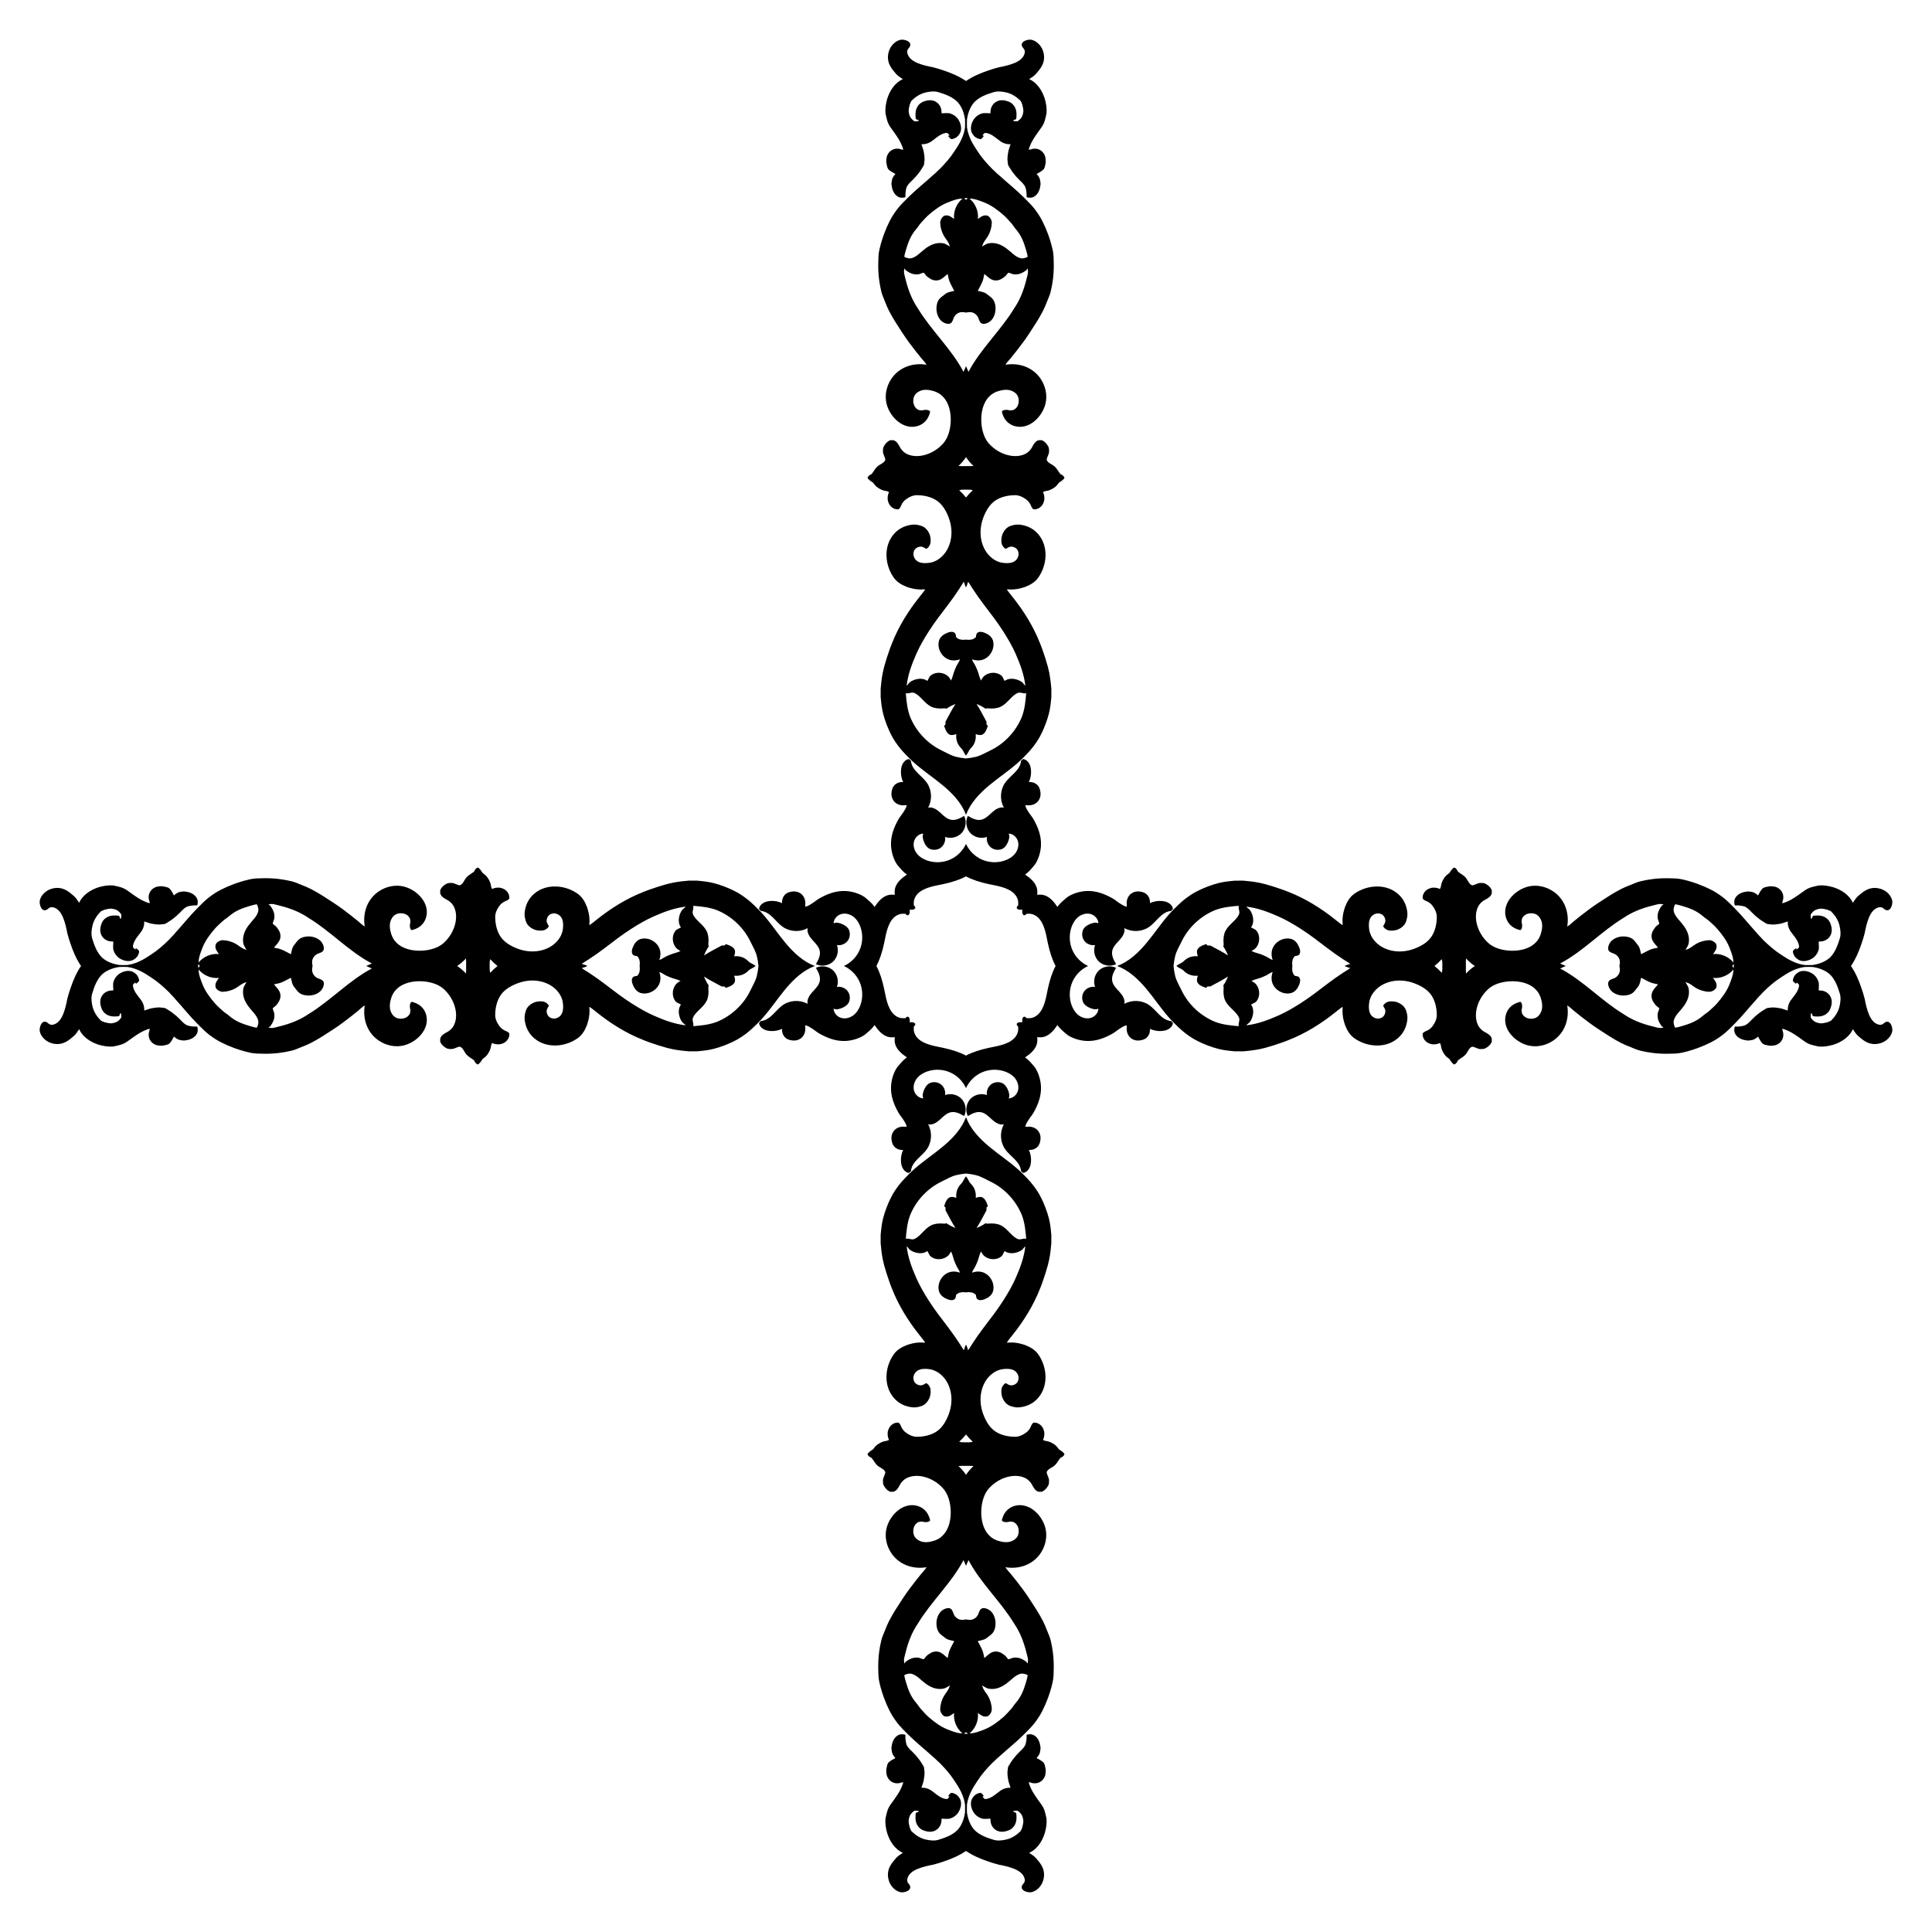 <?xml version="1.0" encoding="UTF-8"?>
<!DOCTYPE svg  PUBLIC '-//W3C//DTD SVG 1.1//EN'  'http://www.w3.org/Graphics/SVG/1.1/DTD/svg11.dtd'>
<svg enable-background="new 0 0 1668.49 1668.49" version="1.1" viewBox="0 0 1668.5 1668.5" xml:space="preserve" xmlns="http://www.w3.org/2000/svg">
<path d="m964.83 834.24c2.499-0.938 4.91-2.113 7.174-3.477 9.371-5.648 16.622-14.177 23.268-22.868 6.059-7.923 11.807-16.166 18.967-23.161 2.103-2.055 4.208-4.191 6.446-6.108 4.448-3.81 9.231-7.125 14.497-9.651 5.443-2.612 11.111-4.778 16.959-6.293 1.224-0.234 2.444-0.479 3.641-0.797 3.516-0.656 7.072-0.979 10.615-1.333 2.428 4e-3 4.853 0.02 7.273-4e-3 4.514 0.338 9.013 0.898 13.471 1.736 1.736 0.467 3.495 0.83 5.247 1.208 4.76 1.301 9.472 2.763 14.111 4.434 0.407 0.141 0.805 0.274 1.2 0.403 1.071 0.415 2.142 0.826 3.222 1.208 0.809 0.342 1.631 0.656 2.44 0.975 14.149 5.561 27.653 14.006 39.508 23.471 2.13 1.701 4.246 3.421 6.467 5.003 0.35-0.897 0.075-2.036 0.058-2.99-0.023-1.267 0.025-2.535 0.14-3.797 0.283-3.079 1.062-5.967 2.032-8.884 0.536-1.22 1.039-2.453 1.595-3.665 1.474-2.827 3.363-5.501 5.948-7.414 10.789-7.983 27.084-9.517 37.804-0.593 1.499 1.248 2.851 2.674 4.001 4.25 1.361 1.921 2.408 4.035 3.23 6.23 0.044 0.181 0.133 0.552 0.173 0.737 0.225 0.697 0.403 1.397 0.608 2.086 0.141 1.409 0.54 2.783 0.528 4.196 0.113 2.428-0.54 4.804-1.305 7.08-1.224 3.125-3.971 5.235-6.959 6.544-2.497 0.938-5.203 1.16-7.841 0.785-2.026-0.463-3.898-1.796-4.893-3.608 0.709-1.43 1.849-2.73 1.953-4.43 0.077-2.392-1.168-4.994-3.419-6.033-3.188-1.471-6.87-0.338-8.967 2.463-1.033 1.38-1.546 3.095-1.733 4.809-0.256 2.351-0.08 4.821 0.366 7.141 0.145 0.532 0.274 1.059 0.411 1.583 1.889 5.884 6.572 10.523 12.041 13.205 1.812 0.822 3.669 1.575 5.61 2.026 6.806 1.759 14.085 1.099 20.633-1.357 5.839-2.19 11.805-5.528 15.184-10.932 2.972-4.754 4.202-10.482 4.28-16.038 0.193-3.588-1.434-6.999-3.471-9.854-1.442-2.102-3.576-3.677-5.964-4.543-1.039-0.362-1.909-1.055-2.706-1.8-0.616-4.136 2.469-7.889 6.29-9.073 0.564-0.117 1.124-0.25 1.659-0.439 2.364-0.294 4.78 0.052 6.927 1.091 0.959-1.507 0.921-3.761 1.575-5.473 1.115-2.921 2.92-5.845 5.593-7.571 1.305-0.705 1.76-2.195 2.666-3.278 0.701-0.809 1.401-1.683 2.344-2.219 1.728 0.354 2.69 2.042 3.351 3.532 2.597 2.062 5.859 3.475 7.623 6.427 1.325 1.953 2.271 4.591 4.7 5.396 2.545-0.209 4.663-2.106 7.261-2.054 1.305-0.064 2.618 0.052 3.846 0.503 2.521 1.236 4.736 3.149 5.811 5.791-0.016 1.365 0.266 2.875-0.56 4.071-1.844 3.25-5.972 3.87-8.449 6.468-4.891 4.436-5.451 12.045-4.031 18.094 1.493 6.544 5.158 12.54 10.14 17.015 4.94 4.436 12.374 6.271 18.901 6.572 7.726 0.356 16.783-1.424 22.22-7.373 1.856-1.832 3.077-4.188 3.967-6.617 0.213-0.789 0.443-1.571 0.652-2.364 0.787-2.98 1.073-6.288 0.039-9.244-1.079-3.086-3.185-5.696-6.41-6.449-1.595-0.342-3.278-0.387-4.877-8e-3 -2.292 0.467-4.265 1.949-5.364 4.011-0.423 1.579-0.785 3.318-0.121 4.881 0.213 1.877 0.262 3.951-1.204 5.364-0.268 0.259-3.064-0.789-3.453-0.934-1.322-0.492-2.573-1.172-3.711-2.004-5.214-3.81-7.202-10.438-5.709-16.62 1.418-5.87 5.638-10.783 10.578-14.079 2.615-1.744 5.512-3.094 8.555-3.892 7.54-1.978 15.684-0.147 22.075 4.224 9.901 6.773 13.868 18.656 11.928 30.228 2.019-1.092 3.752-2.937 5.53-4.402 2.045-1.685 4.11-3.346 6.193-4.983 5.002-3.93 10.082-7.723 15.401-11.197 6.357-4.152 12.698-8.385 19.469-11.841 2.619-1.337 5.231-2.394 7.941-3.45 2.855-1.113 5.631-2.453 8.622-3.178 3.551-0.861 7.151-1.514 10.778-1.958 4.236-0.518 8.508-0.75 12.776-0.693 3.999 0.054 8.43 0.04 12.349 0.915 1.554 0.347 3.1 0.725 4.637 1.139 3.073 0.829 6.11 1.795 9.098 2.895 3.834 1.411 7.588 3.042 11.236 4.882 3.758 1.896 6.996 4.056 10.345 6.58 3.697 2.851 6.919 6.238 10.221 9.52 6.713 6.745 12.613 14.232 19.028 21.251 1.635 2.102 3.677 3.846 5.376 5.892 4.776 4.663 9.786 9.154 15.428 12.762 6.202 4.269 13.012 8.123 20.591 9.113 2.303 0.081 4.615 0.093 6.919-8e-3 5.368-0.83 10.777-2.686 14.884-6.367 4.607-4.502 6.79-10.752 8.63-16.777 1.028-3.365 0.461-7.912-0.401-11.279-1.216-4.75-3.741-8.306-7.041-11.812-1.059-0.697-2.287-1.063-3.451-1.546-2.054-0.459-4.14-1.107-6.266-0.85-1.293 0.181-2.557 0.524-3.769 1.003-1.772 0.878-3.169 2.34-4.232 3.979 0.043 1.463-0.3 2.869 0.717 3.983 0.332-0.842 0.665-1.684 0.997-2.526 0.271-0.686 4.549-0.594 5.229-0.559 4.636 0.24 8.56 2.693 10.181 7.168 1.103 3.044 1.559 6.426 0.18 9.469-1.648 3.638-5.125 5.707-9.044 5.794-0.459-0.012-0.926 0.02-1.385 0.085-0.033 2.399 0.528 5.323-0.207 7.601-0.727 2.252-2.067 4.306-3.85 5.863-3.21 2.803-9.201 4.635-13.171 2.346-1.894-1.092-3.385-2.321-4.285-4.386-0.336-0.772-0.972-2.314-0.727-3.17 0.283-0.988 2.01-1.986 2.794-2.662 0.053 0.387 0.106 0.774 0.16 1.161 1.111-0.228 1.718-1.169 2.388-1.989-0.197-5.094-3.967-8.896-6.798-12.774-2.062-2.666-3.242-5.996-2.988-9.387-1.796 0.556-3.564 1.208-5.368 1.744-3.326 0.588-6.741 1.337-10.12 0.693-0.72-0.137-1.551-0.032-2.245-0.236-0.769-0.226-1.559-0.829-2.247-1.235-1.493-0.88-2.942-1.835-4.339-2.86-2.365-1.736-4.583-3.672-6.62-5.783-1.842-1.909-3.739-4.033-6.191-5.157-2.783-0.842-5.727-1.148-8.63-1.023-0.709-2.066-0.717-4.41 0.383-6.347 1.917-3.407 5.847-5.106 9.589-5.509 1.683-0.528 3.363 0.117 5.042 0.27 0.411 0.141 0.826 0.274 1.236 0.395 1.422 0.62 2.706 1.498 3.818 2.569 1.063-1.921 2.042-3.922 3.512-5.578 1.281-1.538 3.443-1.667 5.259-2.082 2.098-0.52 4.249-0.165 6.323 0.258 3.152 1.024 5.6 3.349 6.451 6.613 0.504 1.933 0.357 3.999-0.356 5.86-0.693 1.806-0.081 1.785 1.476 1.241 2.137-0.747 4.337-1.728 6.298-2.868 3.976-2.311 7.653-5.086 11.395-7.747 3.858-2.743 7.71-3.345 12.257-4.322 4.249-0.294 8.525 0.435 12.597 1.631 6.911 2.231 13.563 6.604 16.705 13.366 1.309-2.005 2.585-4.067 4.349-5.715 4.478-3.885 8.6-7.286 14.9-7.131 6.448 0.159 12.714 4.061 14.587 10.413 1.002 3.396-1.407 11.28-6.262 8.22-0.645-0.407-1.151-1.008-1.8-1.408-1.048-0.648-2.38-0.707-3.576-0.408-4.42 1.105-7.013 5.37-8.561 9.334-1.643 4.152-2.618 8.517-3.443 12.895-0.201 0.685-0.375 1.377-0.576 2.058-0.25 0.946-0.511 1.889-0.793 2.823-0.459 1.474-0.958 2.932-1.446 4.394-2.203 6.608-5.07 13.283-9.037 19.109 3.968 5.826 6.835 12.501 9.037 19.109 0.487 1.462 0.987 2.92 1.446 4.394 0.282 0.934 0.544 1.877 0.793 2.823 0.201 0.681 0.375 1.373 0.576 2.058 0.826 4.377 1.8 8.743 3.443 12.895 1.548 3.964 4.141 8.23 8.561 9.334 1.196 0.299 2.528 0.24 3.576-0.408 0.649-0.401 1.155-1.002 1.8-1.408 4.855-3.06 7.264 4.824 6.262 8.22-1.873 6.352-8.139 10.254-14.587 10.413-6.3 0.155-10.422-3.246-14.9-7.131-1.764-1.647-3.04-3.709-4.349-5.715-3.141 6.762-9.794 11.135-16.705 13.366-4.071 1.196-8.348 1.925-12.597 1.631-4.547-0.977-8.4-1.579-12.257-4.322-3.742-2.661-7.419-5.436-11.395-7.747-1.96-1.14-4.161-2.121-6.298-2.868-1.557-0.544-2.169-0.565-1.476 1.241 0.714 1.861 0.861 3.926 0.356 5.86-0.851 3.264-3.299 5.588-6.451 6.613-2.074 0.423-4.224 0.777-6.323 0.258-1.816-0.415-3.979-0.544-5.259-2.082-1.47-1.655-2.448-3.657-3.512-5.578-1.111 1.071-2.396 1.949-3.818 2.569-0.411 0.121-0.826 0.254-1.236 0.395-1.679 0.153-3.359 0.797-5.042 0.27-3.741-0.403-7.672-2.102-9.589-5.509-1.099-1.937-1.091-4.281-0.383-6.347 2.904 0.125 5.847-0.181 8.63-1.023 2.453-1.124 4.349-3.248 6.191-5.157 2.038-2.111 4.255-4.047 6.62-5.783 1.397-1.025 2.846-1.981 4.339-2.86 0.688-0.406 1.478-1.009 2.247-1.235 0.693-0.204 1.525-0.099 2.245-0.236 3.379-0.644 6.794 0.105 10.12 0.693 1.804 0.536 3.572 1.188 5.368 1.744-0.254-3.391 0.926-6.721 2.988-9.387 2.831-3.878 6.6-7.68 6.798-12.774-0.67-0.82-1.277-1.761-2.388-1.989-0.053 0.387-0.106 0.774-0.16 1.161-0.784-0.676-2.512-1.674-2.794-2.662-0.245-0.856 0.391-2.398 0.727-3.17 0.899-2.065 2.391-3.294 4.285-4.385 3.969-2.289 9.961-0.457 13.171 2.346 1.783 1.557 3.123 3.611 3.85 5.863 0.735 2.278 0.175 5.202 0.207 7.601 0.459 0.064 0.926 0.097 1.385 0.085 3.919 0.087 7.395 2.156 9.044 5.794 1.379 3.043 0.923 6.425-0.18 9.469-1.621 4.475-5.545 6.928-10.181 7.168-0.679 0.035-4.958 0.127-5.229-0.559-0.332-0.842-0.665-1.684-0.997-2.526-1.017 1.114-0.673 2.52-0.717 3.983 1.063 1.639 2.461 3.101 4.232 3.979 1.212 0.479 2.477 0.822 3.769 1.003 2.126 0.258 4.212-0.391 6.266-0.85 1.164-0.483 2.392-0.85 3.451-1.546 3.3-3.506 5.825-7.062 7.041-11.812 0.862-3.367 1.429-7.914 0.401-11.279-1.84-6.025-4.023-12.275-8.63-16.777-4.108-3.681-9.516-5.537-14.884-6.367-2.304-0.101-4.615-0.089-6.919-8e-3 -7.579 0.991-14.389 4.845-20.591 9.113-5.642 3.608-10.652 8.099-15.428 12.762-1.699 2.046-3.741 3.79-5.376 5.892-6.415 7.019-12.315 14.506-19.028 21.251-3.302 3.282-6.524 6.669-10.221 9.52-3.349 2.525-6.587 4.685-10.345 6.58-3.648 1.84-7.401 3.471-11.236 4.882-2.988 1.1-6.024 2.066-9.098 2.895-1.537 0.414-3.083 0.793-4.637 1.139-3.919 0.875-8.35 0.861-12.349 0.915-4.268 0.058-8.54-0.174-12.776-0.693-3.627-0.443-7.228-1.097-10.778-1.958-2.991-0.725-5.767-2.065-8.622-3.178-2.71-1.056-5.323-2.114-7.941-3.45-6.771-3.456-13.112-7.689-19.469-11.841-5.319-3.474-10.399-7.266-15.401-11.197-2.083-1.637-4.148-3.298-6.193-4.983-1.778-1.465-3.511-3.31-5.53-4.402 1.94 11.572-2.027 23.455-11.928 30.228-6.391 4.371-14.535 6.202-22.075 4.224-3.043-0.799-5.94-2.148-8.555-3.892-4.94-3.295-9.16-8.209-10.578-14.079-1.493-6.182 0.495-12.81 5.709-16.62 1.138-0.832 2.389-1.512 3.711-2.004 0.389-0.145 3.185-1.193 3.453-0.934 1.466 1.414 1.417 3.487 1.204 5.364-0.664 1.563-0.302 3.302 0.121 4.881 1.099 2.062 3.073 3.544 5.364 4.011 1.599 0.379 3.282 0.334 4.877-8e-3 3.224-0.754 5.331-3.364 6.41-6.449 1.034-2.957 0.748-6.264-0.039-9.244-0.209-0.793-0.439-1.575-0.652-2.364-0.89-2.428-2.11-4.784-3.967-6.617-5.436-5.949-14.494-7.729-22.22-7.373-6.527 0.301-13.961 2.136-18.901 6.572-4.982 4.475-8.647 10.471-10.14 17.015-1.42 6.049-0.86 13.658 4.031 18.094 2.477 2.598 6.605 3.218 8.449 6.468 0.826 1.196 0.544 2.706 0.56 4.071-1.075 2.642-3.29 4.555-5.811 5.791-1.228 0.451-2.541 0.568-3.846 0.503-2.598 0.052-4.716-1.844-7.261-2.054-2.428 0.805-3.375 3.443-4.7 5.396-1.764 2.952-5.026 4.365-7.623 6.427-0.66 1.49-1.623 3.177-3.351 3.532-0.942-0.536-1.643-1.41-2.344-2.219-0.906-1.083-1.361-2.573-2.666-3.278-2.673-1.726-4.477-4.65-5.593-7.571-0.654-1.712-0.616-3.966-1.575-5.473-2.147 1.039-4.563 1.385-6.927 1.091-0.536-0.189-1.095-0.322-1.659-0.439-3.822-1.184-6.907-4.937-6.29-9.073 0.797-0.745 1.667-1.438 2.706-1.8 2.388-0.866 4.523-2.44 5.964-4.543 2.038-2.855 3.665-6.266 3.471-9.854-0.078-5.556-1.308-11.284-4.28-16.038-3.378-5.404-9.345-8.742-15.184-10.932-6.549-2.456-13.828-3.117-20.633-1.357-1.941 0.451-3.798 1.204-5.61 2.026-5.469 2.682-10.152 7.321-12.041 13.205-0.137 0.523-0.266 1.051-0.411 1.583-0.445 2.32-0.622 4.789-0.366 7.141 0.187 1.714 0.699 3.429 1.733 4.809 2.096 2.801 5.778 3.935 8.967 2.463 2.251-1.039 3.495-3.641 3.419-6.033-0.105-1.699-1.244-3-1.953-4.43 0.995-1.812 2.867-3.145 4.893-3.608 2.638-0.375 5.344-0.153 7.841 0.785 2.988 1.309 5.735 3.419 6.959 6.544 0.765 2.275 1.418 4.651 1.305 7.08 0.012 1.414-0.387 2.787-0.528 4.196-0.205 0.689-0.383 1.389-0.608 2.086-0.04 0.185-0.129 0.556-0.173 0.737-0.822 2.195-1.869 4.309-3.23 6.23-1.151 1.576-2.502 3.002-4.001 4.25-10.72 8.924-27.015 7.39-37.804-0.593-2.585-1.913-4.474-4.587-5.948-7.414-0.556-1.212-1.059-2.444-1.595-3.665-0.971-2.918-1.75-5.805-2.032-8.884-0.116-1.262-0.163-2.53-0.14-3.797 0.017-0.954 0.292-2.093-0.058-2.99-2.221 1.582-4.337 3.303-6.467 5.003-11.855 9.465-25.359 17.909-39.508 23.471-0.809 0.318-1.631 0.632-2.44 0.975-1.079 0.383-2.151 0.793-3.222 1.208-0.395 0.129-0.793 0.262-1.2 0.403-4.639 1.671-9.351 3.133-14.111 4.434-1.752 0.379-3.512 0.741-5.247 1.208-4.458 0.838-8.956 1.397-13.471 1.736-2.42-0.024-4.845-8e-3 -7.273-4e-3 -3.544-0.354-7.1-0.677-10.615-1.333-1.196-0.318-2.416-0.564-3.641-0.797-5.848-1.515-11.516-3.681-16.959-6.293-5.266-2.526-10.049-5.841-14.497-9.651-2.238-1.918-4.342-4.053-6.446-6.108-7.16-6.996-12.908-15.238-18.967-23.161-6.647-8.691-13.897-17.22-23.268-22.868-2.264-1.373-4.676-2.548-7.174-3.486zm-130.58 130.58c0.938 2.499 2.113 4.91 3.477 7.174 5.648 9.371 14.177 16.622 22.868 23.268 7.923 6.059 16.166 11.807 23.161 18.967 2.055 2.103 4.191 4.208 6.108 6.446 3.81 4.448 7.125 9.231 9.651 14.497 2.612 5.443 4.778 11.111 6.293 16.959 0.234 1.224 0.479 2.444 0.797 3.641 0.656 3.516 0.979 7.072 1.333 10.615-4e-3 2.428-0.02 4.853 4e-3 7.273-0.338 4.514-0.898 9.013-1.736 13.471-0.467 1.736-0.83 3.495-1.208 5.247-1.301 4.76-2.763 9.472-4.434 14.111-0.141 0.407-0.274 0.805-0.403 1.2-0.415 1.071-0.826 2.142-1.208 3.222-0.342 0.809-0.656 1.631-0.975 2.44-5.561 14.149-14.006 27.653-23.471 39.508-1.701 2.13-3.421 4.246-5.003 6.467 0.897 0.35 2.036 0.075 2.99 0.058 1.267-0.023 2.535 0.025 3.797 0.14 3.079 0.283 5.967 1.062 8.884 2.032 1.22 0.536 2.453 1.039 3.665 1.595 2.827 1.474 5.501 3.363 7.414 5.948 7.983 10.789 9.517 27.084 0.593 37.804-1.248 1.499-2.674 2.851-4.25 4.001-1.921 1.361-4.035 2.408-6.23 3.23-0.181 0.044-0.552 0.133-0.737 0.173-0.697 0.225-1.397 0.403-2.086 0.608-1.409 0.141-2.783 0.54-4.196 0.528-2.428 0.113-4.804-0.54-7.08-1.305-3.125-1.224-5.235-3.971-6.544-6.959-0.938-2.497-1.16-5.203-0.785-7.841 0.463-2.026 1.796-3.898 3.608-4.893 1.43 0.709 2.73 1.849 4.43 1.953 2.392 0.077 4.994-1.168 6.033-3.419 1.471-3.188 0.338-6.87-2.463-8.967-1.38-1.033-3.095-1.546-4.809-1.733-2.351-0.256-4.821-0.08-7.141 0.366-0.532 0.145-1.059 0.274-1.583 0.411-5.884 1.889-10.523 6.572-13.205 12.041-0.822 1.812-1.575 3.669-2.026 5.61-1.759 6.806-1.099 14.085 1.357 20.633 2.19 5.839 5.528 11.805 10.932 15.184 4.754 2.972 10.482 4.202 16.038 4.28 3.588 0.193 6.999-1.434 9.854-3.471 2.102-1.442 3.677-3.576 4.543-5.964 0.362-1.039 1.055-1.909 1.8-2.706 4.136-0.616 7.889 2.469 9.073 6.29 0.117 0.564 0.25 1.124 0.439 1.659 0.294 2.364-0.052 4.78-1.091 6.927 1.507 0.959 3.761 0.921 5.473 1.575 2.921 1.115 5.845 2.92 7.571 5.593 0.705 1.305 2.195 1.76 3.278 2.666 0.809 0.701 1.683 1.401 2.219 2.344-0.354 1.728-2.042 2.69-3.532 3.351-2.062 2.597-3.475 5.859-6.427 7.623-1.953 1.325-4.591 2.271-5.396 4.7 0.209 2.545 2.106 4.663 2.054 7.261 0.064 1.305-0.052 2.618-0.503 3.846-1.236 2.521-3.149 4.736-5.791 5.811-1.365-0.016-2.875 0.266-4.071-0.56-3.25-1.844-3.87-5.972-6.468-8.449-4.436-4.891-12.045-5.451-18.094-4.031-6.544 1.493-12.54 5.158-17.015 10.14-4.436 4.94-6.271 12.374-6.572 18.901-0.356 7.726 1.424 16.783 7.373 22.22 1.832 1.856 4.188 3.077 6.617 3.967 0.789 0.213 1.571 0.443 2.364 0.652 2.98 0.787 6.288 1.073 9.244 0.039 3.086-1.079 5.696-3.185 6.449-6.41 0.342-1.595 0.387-3.278 8e-3 -4.877-0.467-2.292-1.949-4.265-4.011-5.364-1.579-0.423-3.318-0.785-4.881-0.121-1.877 0.213-3.951 0.262-5.364-1.204-0.259-0.268 0.789-3.064 0.934-3.453 0.492-1.322 1.172-2.573 2.004-3.711 3.81-5.214 10.438-7.202 16.62-5.709 5.87 1.418 10.783 5.638 14.079 10.578 1.744 2.615 3.094 5.512 3.892 8.555 1.978 7.54 0.147 15.684-4.224 22.075-6.773 9.901-18.656 13.868-30.228 11.928 1.092 2.019 2.937 3.752 4.402 5.53 1.685 2.045 3.346 4.11 4.983 6.193 3.93 5.002 7.723 10.082 11.197 15.401 4.152 6.357 8.385 12.698 11.841 19.469 1.337 2.619 2.394 5.231 3.45 7.941 1.113 2.855 2.453 5.631 3.178 8.622 0.861 3.551 1.514 7.151 1.958 10.778 0.518 4.236 0.75 8.508 0.693 12.776-0.054 3.999-0.04 8.43-0.915 12.349-0.347 1.554-0.725 3.1-1.139 4.637-0.829 3.073-1.795 6.11-2.895 9.098-1.411 3.834-3.042 7.588-4.882 11.236-1.896 3.758-4.056 6.996-6.58 10.345-2.851 3.697-6.238 6.919-9.52 10.221-6.745 6.713-14.232 12.613-21.251 19.028-2.102 1.635-3.846 3.677-5.892 5.376-4.663 4.776-9.154 9.786-12.762 15.428-4.269 6.202-8.123 13.012-9.113 20.591-0.081 2.303-0.093 4.615 8e-3 6.919 0.83 5.368 2.686 10.777 6.367 14.884 4.502 4.607 10.752 6.79 16.777 8.63 3.365 1.028 7.912 0.461 11.279-0.401 4.75-1.216 8.306-3.741 11.812-7.041 0.697-1.059 1.063-2.287 1.546-3.451 0.459-2.054 1.107-4.14 0.85-6.266-0.181-1.293-0.524-2.557-1.003-3.769-0.878-1.772-2.34-3.169-3.979-4.232-1.463 0.043-2.869-0.3-3.983 0.717 0.842 0.332 1.684 0.665 2.526 0.997 0.686 0.271 0.594 4.549 0.559 5.229-0.24 4.636-2.693 8.56-7.168 10.181-3.044 1.103-6.426 1.559-9.469 0.18-3.638-1.648-5.707-5.125-5.794-9.044 0.012-0.459-0.02-0.926-0.085-1.385-2.399-0.033-5.323 0.528-7.601-0.207-2.252-0.727-4.306-2.067-5.863-3.85-2.803-3.21-4.635-9.201-2.346-13.171 1.092-1.894 2.321-3.385 4.385-4.285 0.772-0.336 2.314-0.972 3.17-0.727 0.988 0.283 1.986 2.01 2.662 2.794-0.387 0.053-0.774 0.106-1.161 0.16 0.228 1.111 1.169 1.718 1.989 2.388 5.094-0.197 8.896-3.967 12.774-6.798 2.666-2.062 5.996-3.242 9.387-2.988-0.556-1.796-1.208-3.564-1.744-5.368-0.588-3.326-1.337-6.741-0.693-10.12 0.137-0.72 0.032-1.551 0.236-2.245 0.226-0.769 0.829-1.559 1.235-2.247 0.88-1.493 1.835-2.942 2.86-4.339 1.736-2.365 3.672-4.583 5.783-6.62 1.909-1.842 4.033-3.739 5.157-6.191 0.842-2.783 1.148-5.727 1.023-8.63 2.066-0.709 4.41-0.717 6.347 0.383 3.407 1.917 5.106 5.847 5.509 9.589 0.528 1.683-0.117 3.363-0.27 5.042-0.141 0.411-0.274 0.826-0.395 1.236-0.62 1.422-1.498 2.706-2.569 3.818 1.921 1.063 3.922 2.042 5.578 3.512 1.538 1.281 1.667 3.443 2.082 5.259 0.52 2.098 0.165 4.249-0.258 6.323-1.024 3.152-3.349 5.6-6.613 6.451-1.933 0.504-3.999 0.357-5.86-0.356-1.806-0.693-1.785-0.081-1.241 1.476 0.747 2.137 1.728 4.337 2.868 6.298 2.311 3.976 5.086 7.653 7.747 11.395 2.743 3.858 3.345 7.71 4.322 12.257 0.294 4.249-0.435 8.525-1.631 12.597-2.231 6.911-6.604 13.563-13.366 16.705 2.005 1.309 4.067 2.585 5.715 4.349 3.885 4.478 7.286 8.6 7.131 14.9-0.159 6.448-4.061 12.714-10.413 14.587-3.396 1.002-11.28-1.407-8.22-6.262 0.407-0.645 1.008-1.151 1.408-1.8 0.648-1.048 0.707-2.38 0.408-3.576-1.105-4.42-5.37-7.013-9.334-8.561-4.152-1.643-8.517-2.618-12.895-3.443-0.685-0.201-1.377-0.375-2.058-0.576-0.946-0.25-1.889-0.511-2.823-0.793-1.474-0.459-2.932-0.958-4.394-1.446-6.608-2.203-13.283-5.07-19.109-9.037-5.826 3.968-12.501 6.835-19.109 9.037-1.462 0.487-2.92 0.987-4.394 1.446-0.934 0.282-1.877 0.544-2.823 0.793-0.681 0.201-1.373 0.375-2.058 0.576-4.378 0.826-8.743 1.8-12.895 3.443-3.964 1.548-8.23 4.141-9.334 8.561-0.299 1.196-0.24 2.528 0.408 3.576 0.401 0.649 1.002 1.155 1.408 1.8 3.06 4.855-4.824 7.264-8.22 6.262-6.352-1.873-10.254-8.139-10.413-14.587-0.155-6.3 3.246-10.422 7.131-14.9 1.647-1.764 3.709-3.04 5.715-4.349-6.762-3.141-11.135-9.794-13.366-16.705-1.196-4.071-1.925-8.348-1.631-12.597 0.977-4.547 1.579-8.4 4.322-12.257 2.661-3.742 5.436-7.419 7.747-11.395 1.14-1.96 2.121-4.161 2.868-6.298 0.544-1.557 0.565-2.169-1.241-1.476-1.861 0.714-3.926 0.861-5.86 0.356-3.264-0.851-5.588-3.299-6.613-6.451-0.423-2.074-0.777-4.224-0.258-6.323 0.415-1.816 0.544-3.979 2.082-5.259 1.655-1.47 3.657-2.448 5.578-3.512-1.071-1.111-1.949-2.396-2.569-3.818-0.121-0.411-0.254-0.826-0.395-1.236-0.153-1.679-0.797-3.359-0.27-5.042 0.403-3.741 2.102-7.672 5.509-9.589 1.937-1.099 4.281-1.091 6.347-0.383-0.125 2.904 0.181 5.847 1.023 8.63 1.124 2.453 3.248 4.349 5.157 6.191 2.111 2.038 4.047 4.255 5.783 6.62 1.025 1.397 1.981 2.846 2.86 4.339 0.406 0.688 1.009 1.478 1.235 2.247 0.204 0.693 0.099 1.525 0.236 2.245 0.644 3.379-0.105 6.794-0.693 10.12-0.536 1.804-1.188 3.572-1.744 5.368 3.391-0.254 6.721 0.926 9.387 2.988 3.878 2.831 7.68 6.6 12.774 6.798 0.82-0.67 1.761-1.277 1.989-2.388-0.387-0.053-0.774-0.106-1.161-0.16 0.676-0.784 1.674-2.512 2.662-2.794 0.856-0.245 2.398 0.391 3.17 0.727 2.065 0.899 3.294 2.391 4.386 4.285 2.289 3.969 0.457 9.961-2.346 13.171-1.557 1.783-3.611 3.123-5.863 3.85-2.278 0.735-5.202 0.175-7.601 0.207-0.064 0.459-0.097 0.926-0.085 1.385-0.087 3.919-2.156 7.395-5.794 9.044-3.043 1.379-6.425 0.923-9.469-0.18-4.475-1.621-6.928-5.545-7.168-10.181-0.035-0.679-0.127-4.958 0.559-5.229 0.842-0.332 1.684-0.665 2.526-0.997-1.114-1.017-2.52-0.673-3.983-0.717-1.639 1.063-3.101 2.461-3.979 4.232-0.479 1.212-0.822 2.477-1.003 3.769-0.258 2.126 0.391 4.212 0.85 6.266 0.483 1.164 0.85 2.392 1.546 3.451 3.506 3.3 7.062 5.825 11.812 7.041 3.367 0.862 7.914 1.429 11.279 0.401 6.025-1.84 12.275-4.023 16.777-8.63 3.681-4.108 5.537-9.516 6.367-14.884 0.101-2.304 0.089-4.615 8e-3 -6.919-0.991-7.579-4.845-14.389-9.113-20.591-3.608-5.642-8.099-10.652-12.762-15.428-2.046-1.699-3.79-3.741-5.892-5.376-7.019-6.415-14.506-12.315-21.251-19.028-3.282-3.302-6.669-6.524-9.52-10.221-2.525-3.349-4.685-6.587-6.58-10.345-1.84-3.648-3.471-7.401-4.882-11.236-1.1-2.988-2.066-6.024-2.895-9.098-0.414-1.537-0.793-3.083-1.139-4.637-0.875-3.919-0.861-8.35-0.915-12.349-0.058-4.268 0.174-8.54 0.693-12.776 0.443-3.627 1.097-7.228 1.958-10.778 0.725-2.991 2.065-5.767 3.178-8.622 1.056-2.71 2.114-5.323 3.45-7.941 3.456-6.771 7.689-13.112 11.841-19.469 3.474-5.319 7.266-10.399 11.197-15.401 1.637-2.083 3.298-4.148 4.983-6.193 1.465-1.778 3.31-3.511 4.402-5.53-11.572 1.94-23.455-2.027-30.228-11.928-4.371-6.391-6.202-14.535-4.224-22.075 0.799-3.043 2.148-5.94 3.892-8.555 3.295-4.94 8.209-9.16 14.079-10.578 6.182-1.493 12.81 0.495 16.62 5.709 0.832 1.138 1.512 2.389 2.004 3.711 0.145 0.389 1.193 3.185 0.934 3.453-1.414 1.466-3.487 1.417-5.364 1.204-1.563-0.664-3.302-0.302-4.881 0.121-2.062 1.099-3.544 3.073-4.011 5.364-0.379 1.599-0.334 3.282 8e-3 4.877 0.754 3.224 3.364 5.331 6.449 6.41 2.957 1.034 6.264 0.748 9.244-0.039 0.793-0.209 1.575-0.439 2.364-0.652 2.428-0.89 4.784-2.11 6.617-3.967 5.949-5.436 7.729-14.494 7.373-22.22-0.301-6.527-2.136-13.961-6.572-18.901-4.475-4.982-10.471-8.647-17.015-10.14-6.049-1.42-13.658-0.86-18.094 4.031-2.598 2.477-3.218 6.605-6.468 8.449-1.196 0.826-2.706 0.544-4.071 0.56-2.642-1.075-4.555-3.29-5.791-5.811-0.451-1.228-0.568-2.541-0.503-3.846-0.052-2.598 1.844-4.716 2.054-7.261-0.805-2.428-3.443-3.375-5.396-4.7-2.952-1.764-4.365-5.026-6.427-7.623-1.49-0.66-3.177-1.623-3.532-3.351 0.536-0.942 1.409-1.643 2.219-2.344 1.083-0.906 2.573-1.361 3.278-2.666 1.726-2.673 4.65-4.477 7.571-5.593 1.712-0.654 3.966-0.616 5.473-1.575-1.039-2.147-1.385-4.563-1.091-6.927 0.189-0.536 0.322-1.095 0.439-1.659 1.184-3.822 4.937-6.907 9.073-6.29 0.745 0.797 1.438 1.667 1.8 2.706 0.866 2.388 2.44 4.523 4.543 5.964 2.855 2.038 6.266 3.665 9.854 3.471 5.556-0.078 11.284-1.308 16.038-4.28 5.404-3.378 8.742-9.345 10.932-15.184 2.456-6.549 3.117-13.828 1.357-20.633-0.451-1.941-1.204-3.798-2.026-5.61-2.682-5.469-7.321-10.152-13.205-12.041-0.524-0.137-1.051-0.266-1.583-0.411-2.32-0.445-4.789-0.622-7.141-0.366-1.714 0.187-3.429 0.699-4.809 1.733-2.801 2.096-3.935 5.778-2.463 8.967 1.039 2.251 3.641 3.495 6.033 3.419 1.699-0.105 3-1.244 4.43-1.953 1.812 0.995 3.145 2.867 3.608 4.893 0.375 2.638 0.153 5.344-0.785 7.841-1.309 2.988-3.419 5.735-6.544 6.959-2.275 0.765-4.651 1.418-7.08 1.305-1.414 0.012-2.787-0.387-4.196-0.528-0.689-0.205-1.389-0.383-2.086-0.608-0.185-0.04-0.556-0.129-0.737-0.173-2.195-0.822-4.309-1.869-6.23-3.23-1.576-1.151-3.002-2.502-4.25-4.001-8.924-10.72-7.39-27.015 0.593-37.804 1.913-2.585 4.587-4.474 7.414-5.948 1.212-0.556 2.444-1.059 3.665-1.595 2.918-0.971 5.805-1.75 8.884-2.032 1.262-0.116 2.53-0.163 3.797-0.14 0.954 0.017 2.093 0.292 2.99-0.058-1.582-2.221-3.303-4.337-5.003-6.467-9.465-11.855-17.909-25.359-23.471-39.508-0.318-0.809-0.632-1.631-0.975-2.44-0.383-1.079-0.793-2.151-1.208-3.222-0.129-0.395-0.262-0.793-0.403-1.2-1.671-4.639-3.133-9.351-4.434-14.111-0.379-1.752-0.741-3.512-1.208-5.247-0.838-4.458-1.397-8.956-1.736-13.471 0.024-2.42 8e-3 -4.845 4e-3 -7.273 0.354-3.544 0.677-7.1 1.333-10.615 0.318-1.196 0.564-2.416 0.797-3.641 1.515-5.848 3.681-11.516 6.293-16.959 2.526-5.266 5.841-10.049 9.651-14.497 1.918-2.238 4.053-4.342 6.108-6.446 6.996-7.16 15.238-12.908 23.161-18.967 8.691-6.647 17.22-13.897 22.868-23.268 1.373-2.264 2.548-4.676 3.486-7.174zm-130.58-130.58c-2.499 0.938-4.91 2.113-7.174 3.477-9.371 5.648-16.622 14.177-23.268 22.868-6.059 7.923-11.807 16.166-18.967 23.161-2.103 2.055-4.208 4.191-6.446 6.108-4.448 3.81-9.231 7.125-14.497 9.651-5.443 2.612-11.111 4.778-16.959 6.293-1.224 0.234-2.444 0.479-3.641 0.797-3.516 0.656-7.072 0.979-10.616 1.333-2.428-4e-3 -4.853-0.02-7.273 4e-3 -4.514-0.338-9.013-0.898-13.471-1.736-1.736-0.467-3.496-0.83-5.247-1.208-4.76-1.301-9.472-2.763-14.111-4.434-0.407-0.141-0.805-0.274-1.2-0.403-1.071-0.415-2.142-0.826-3.222-1.208-0.809-0.342-1.631-0.656-2.44-0.975-14.149-5.561-27.653-14.006-39.508-23.471-2.13-1.701-4.246-3.421-6.467-5.003-0.35 0.897-0.075 2.036-0.058 2.99 0.023 1.267-0.025 2.535-0.14 3.797-0.283 3.079-1.062 5.967-2.032 8.884-0.536 1.22-1.039 2.453-1.595 3.665-1.474 2.827-3.363 5.501-5.948 7.414-10.789 7.983-27.084 9.517-37.804 0.593-1.499-1.248-2.851-2.674-4.001-4.25-1.361-1.921-2.408-4.035-3.23-6.23-0.044-0.181-0.133-0.552-0.173-0.737-0.226-0.697-0.403-1.397-0.608-2.086-0.141-1.409-0.54-2.783-0.528-4.196-0.113-2.428 0.54-4.804 1.305-7.08 1.224-3.125 3.971-5.235 6.959-6.544 2.497-0.938 5.203-1.16 7.841-0.785 2.026 0.463 3.898 1.796 4.893 3.608-0.709 1.43-1.848 2.73-1.953 4.43-0.077 2.392 1.168 4.994 3.419 6.033 3.188 1.471 6.87 0.338 8.967-2.463 1.033-1.38 1.546-3.095 1.732-4.809 0.257-2.351 0.08-4.821-0.366-7.141-0.145-0.532-0.274-1.059-0.411-1.583-1.889-5.884-6.572-10.523-12.041-13.205-1.812-0.822-3.669-1.575-5.61-2.026-6.806-1.759-14.085-1.099-20.633 1.357-5.839 2.19-11.806 5.528-15.184 10.932-2.972 4.754-4.202 10.482-4.28 16.038-0.193 3.588 1.434 6.999 3.471 9.854 1.442 2.102 3.576 3.677 5.964 4.543 1.039 0.362 1.909 1.055 2.706 1.8 0.616 4.136-2.469 7.889-6.29 9.073-0.564 0.117-1.124 0.25-1.659 0.439-2.364 0.294-4.78-0.052-6.927-1.091-0.959 1.507-0.921 3.761-1.575 5.473-1.116 2.921-2.92 5.845-5.593 7.571-1.305 0.705-1.76 2.195-2.666 3.278-0.701 0.809-1.401 1.683-2.344 2.219-1.728-0.354-2.69-2.042-3.351-3.532-2.597-2.062-5.859-3.475-7.623-6.427-1.325-1.953-2.271-4.591-4.7-5.396-2.545 0.209-4.663 2.106-7.261 2.054-1.305 0.064-2.618-0.052-3.846-0.503-2.521-1.236-4.736-3.149-5.811-5.791 0.016-1.365-0.266-2.875 0.56-4.071 1.844-3.25 5.972-3.87 8.449-6.468 4.891-4.436 5.451-12.045 4.031-18.094-1.493-6.544-5.158-12.54-10.14-17.015-4.94-4.436-12.374-6.271-18.901-6.572-7.726-0.356-16.783 1.424-22.22 7.373-1.857 1.832-3.077 4.188-3.967 6.617-0.213 0.789-0.443 1.571-0.652 2.364-0.787 2.98-1.073 6.288-0.039 9.244 1.079 3.086 3.185 5.696 6.41 6.449 1.595 0.342 3.278 0.387 4.877 8e-3 2.291-0.467 4.265-1.949 5.364-4.011 0.423-1.579 0.785-3.318 0.121-4.881-0.213-1.877-0.262-3.951 1.204-5.364 0.268-0.259 3.064 0.789 3.453 0.934 1.322 0.492 2.573 1.172 3.711 2.004 5.214 3.81 7.202 10.438 5.709 16.62-1.418 5.87-5.638 10.783-10.578 14.079-2.615 1.744-5.512 3.094-8.555 3.892-7.54 1.978-15.684 0.147-22.075-4.224-9.901-6.773-13.868-18.656-11.928-30.228-2.019 1.092-3.752 2.937-5.53 4.402-2.045 1.685-4.11 3.346-6.193 4.983-5.002 3.93-10.082 7.723-15.401 11.197-6.357 4.152-12.698 8.385-19.469 11.841-2.618 1.337-5.231 2.394-7.941 3.45-2.855 1.113-5.631 2.453-8.622 3.178-3.551 0.861-7.151 1.514-10.778 1.958-4.237 0.518-8.509 0.75-12.776 0.693-3.999-0.054-8.43-0.04-12.349-0.915-1.554-0.347-3.1-0.725-4.637-1.139-3.074-0.829-6.11-1.795-9.098-2.895-3.834-1.411-7.588-3.042-11.236-4.882-3.758-1.896-6.996-4.056-10.345-6.58-3.697-2.851-6.919-6.238-10.221-9.52-6.713-6.745-12.613-14.232-19.028-21.251-1.635-2.102-3.677-3.846-5.376-5.892-4.776-4.663-9.786-9.154-15.428-12.762-6.202-4.269-13.012-8.123-20.591-9.113-2.304-0.081-4.615-0.093-6.919 8e-3 -5.368 0.83-10.777 2.686-14.884 6.367-4.607 4.502-6.79 10.752-8.63 16.777-1.028 3.365-0.461 7.912 0.401 11.279 1.216 4.75 3.741 8.306 7.041 11.812 1.059 0.697 2.287 1.063 3.451 1.546 2.054 0.459 4.14 1.107 6.266 0.85 1.293-0.181 2.557-0.524 3.769-1.003 1.772-0.878 3.169-2.34 4.233-3.979-0.043-1.463 0.3-2.869-0.717-3.983-0.332 0.842-0.665 1.684-0.997 2.526-0.271 0.686-4.549 0.594-5.228 0.559-4.636-0.24-8.56-2.693-10.181-7.168-1.103-3.044-1.559-6.426-0.18-9.469 1.648-3.638 5.125-5.707 9.044-5.794 0.459 0.012 0.926-0.02 1.385-0.085 0.033-2.399-0.528-5.323 0.207-7.601 0.727-2.252 2.067-4.306 3.85-5.863 3.21-2.803 9.201-4.635 13.171-2.346 1.894 1.092 3.385 2.321 4.284 4.385 0.336 0.772 0.972 2.314 0.727 3.17-0.283 0.988-2.01 1.986-2.794 2.662l-0.159-1.161c-1.111 0.228-1.718 1.169-2.388 1.989 0.197 5.094 3.967 8.896 6.798 12.774 2.062 2.666 3.242 5.996 2.988 9.387 1.796-0.556 3.564-1.208 5.368-1.744 3.326-0.588 6.741-1.337 10.12-0.693 0.72 0.137 1.551 0.032 2.245 0.236 0.769 0.226 1.559 0.829 2.248 1.235 1.493 0.88 2.941 1.835 4.338 2.86 2.365 1.736 4.582 3.672 6.62 5.783 1.842 1.909 3.739 4.033 6.191 5.157 2.783 0.842 5.727 1.148 8.63 1.023 0.709 2.066 0.717 4.41-0.383 6.347-1.917 3.407-5.847 5.106-9.589 5.509-1.683 0.528-3.363-0.117-5.042-0.27-0.411-0.141-0.826-0.274-1.236-0.395-1.422-0.62-2.706-1.498-3.818-2.569-1.063 1.921-2.042 3.922-3.512 5.578-1.281 1.538-3.443 1.667-5.259 2.082-2.098 0.52-4.249 0.165-6.323-0.258-3.152-1.024-5.6-3.349-6.451-6.613-0.504-1.933-0.357-3.999 0.356-5.86 0.693-1.806 0.081-1.785-1.476-1.241-2.137 0.747-4.337 1.728-6.298 2.868-3.976 2.311-7.653 5.086-11.395 7.747-3.858 2.743-7.71 3.345-12.257 4.322-4.249 0.294-8.525-0.435-12.597-1.631-6.911-2.231-13.563-6.604-16.705-13.366-1.309 2.005-2.585 4.067-4.349 5.715-4.478 3.885-8.6 7.286-14.9 7.131-6.448-0.159-12.714-4.061-14.587-10.413-1.002-3.396 1.407-11.28 6.262-8.22 0.645 0.407 1.151 1.008 1.8 1.408 1.048 0.648 2.38 0.707 3.576 0.408 4.42-1.105 7.013-5.37 8.561-9.334 1.643-4.152 2.618-8.517 3.443-12.895 0.201-0.685 0.375-1.377 0.576-2.058 0.25-0.946 0.511-1.889 0.793-2.823 0.459-1.474 0.958-2.932 1.446-4.394 2.203-6.608 5.07-13.283 9.037-19.109-3.968-5.826-6.835-12.501-9.037-19.109-0.487-1.462-0.987-2.92-1.446-4.394-0.282-0.934-0.544-1.877-0.793-2.823-0.201-0.681-0.375-1.373-0.576-2.058-0.826-4.378-1.8-8.743-3.443-12.895-1.548-3.964-4.141-8.23-8.561-9.334-1.196-0.299-2.528-0.24-3.576 0.408-0.649 0.401-1.155 1.002-1.8 1.408-4.855 3.06-7.264-4.824-6.262-8.22 1.873-6.352 8.139-10.254 14.587-10.413 6.3-0.155 10.422 3.246 14.9 7.131 1.764 1.647 3.04 3.709 4.349 5.715 3.141-6.762 9.794-11.135 16.705-13.366 4.071-1.196 8.348-1.925 12.597-1.631 4.547 0.977 8.4 1.579 12.257 4.322 3.742 2.661 7.419 5.436 11.395 7.747 1.96 1.14 4.16 2.121 6.298 2.868 1.557 0.544 2.169 0.565 1.476-1.241-0.714-1.861-0.861-3.926-0.356-5.86 0.851-3.264 3.299-5.588 6.451-6.613 2.074-0.423 4.224-0.777 6.323-0.258 1.816 0.415 3.979 0.544 5.259 2.082 1.47 1.655 2.448 3.657 3.512 5.578 1.111-1.071 2.396-1.949 3.818-2.569 0.411-0.121 0.826-0.254 1.236-0.395 1.679-0.153 3.359-0.797 5.042-0.27 3.741 0.403 7.672 2.102 9.589 5.509 1.099 1.937 1.091 4.281 0.383 6.347-2.904-0.125-5.847 0.181-8.63 1.023-2.453 1.124-4.349 3.248-6.191 5.157-2.038 2.111-4.255 4.047-6.62 5.783-1.397 1.025-2.846 1.981-4.338 2.86-0.688 0.406-1.478 1.009-2.248 1.235-0.693 0.204-1.525 0.099-2.245 0.236-3.379 0.644-6.794-0.105-10.12-0.693-1.804-0.536-3.572-1.188-5.368-1.744 0.254 3.391-0.926 6.721-2.988 9.387-2.831 3.878-6.6 7.68-6.798 12.774 0.67 0.82 1.277 1.761 2.388 1.989l0.159-1.161c0.784 0.676 2.512 1.674 2.794 2.662 0.245 0.856-0.391 2.398-0.727 3.17-0.899 2.065-2.391 3.294-4.284 4.386-3.97 2.289-9.961 0.457-13.171-2.346-1.783-1.557-3.123-3.611-3.85-5.863-0.735-2.278-0.175-5.202-0.207-7.601-0.459-0.064-0.926-0.097-1.385-0.085-3.919-0.087-7.395-2.156-9.044-5.794-1.379-3.043-0.923-6.425 0.18-9.469 1.621-4.475 5.545-6.928 10.181-7.168 0.679-0.035 4.958-0.127 5.228 0.559 0.332 0.842 0.665 1.684 0.997 2.526 1.017-1.114 0.673-2.52 0.717-3.983-1.063-1.639-2.461-3.101-4.233-3.979-1.212-0.479-2.477-0.822-3.769-1.003-2.126-0.258-4.212 0.391-6.266 0.85-1.164 0.483-2.392 0.85-3.451 1.546-3.3 3.506-5.825 7.062-7.041 11.812-0.862 3.367-1.429 7.914-0.401 11.279 1.84 6.025 4.023 12.275 8.63 16.777 4.108 3.681 9.516 5.537 14.884 6.367 2.304 0.101 4.615 0.089 6.919 8e-3 7.579-0.991 14.389-4.845 20.591-9.113 5.642-3.608 10.652-8.099 15.428-12.762 1.699-2.046 3.741-3.79 5.376-5.892 6.415-7.019 12.315-14.506 19.028-21.251 3.302-3.282 6.524-6.669 10.221-9.52 3.349-2.525 6.587-4.685 10.345-6.58 3.648-1.84 7.401-3.471 11.236-4.882 2.988-1.1 6.024-2.066 9.098-2.895 1.537-0.414 3.083-0.793 4.637-1.139 3.919-0.875 8.35-0.861 12.349-0.915 4.268-0.058 8.54 0.174 12.776 0.693 3.627 0.443 7.227 1.097 10.778 1.958 2.991 0.725 5.767 2.065 8.622 3.178 2.71 1.056 5.323 2.114 7.941 3.45 6.771 3.456 13.112 7.689 19.469 11.841 5.319 3.474 10.399 7.266 15.401 11.197 2.083 1.637 4.148 3.298 6.193 4.983 1.778 1.465 3.511 3.31 5.53 4.402-1.94-11.572 2.027-23.455 11.928-30.228 6.391-4.371 14.535-6.202 22.075-4.224 3.043 0.799 5.94 2.148 8.555 3.892 4.94 3.295 9.16 8.209 10.578 14.079 1.493 6.182-0.495 12.81-5.709 16.62-1.138 0.832-2.389 1.512-3.711 2.004-0.389 0.145-3.185 1.193-3.453 0.934-1.466-1.414-1.418-3.487-1.204-5.364 0.664-1.563 0.302-3.302-0.121-4.881-1.099-2.062-3.073-3.544-5.364-4.011-1.599-0.379-3.282-0.334-4.877 8e-3 -3.225 0.754-5.331 3.364-6.41 6.449-1.034 2.957-0.748 6.264 0.039 9.244 0.209 0.793 0.439 1.575 0.652 2.364 0.89 2.428 2.11 4.784 3.967 6.617 5.436 5.949 14.494 7.729 22.22 7.373 6.527-0.301 13.961-2.136 18.901-6.572 4.982-4.475 8.647-10.471 10.14-17.015 1.42-6.049 0.86-13.658-4.031-18.094-2.477-2.598-6.604-3.218-8.449-6.468-0.826-1.196-0.544-2.706-0.56-4.071 1.075-2.642 3.29-4.555 5.811-5.791 1.228-0.451 2.541-0.568 3.846-0.503 2.598-0.052 4.716 1.844 7.261 2.054 2.428-0.805 3.375-3.443 4.7-5.396 1.764-2.952 5.026-4.365 7.623-6.427 0.66-1.49 1.623-3.177 3.351-3.532 0.942 0.536 1.643 1.409 2.344 2.219 0.906 1.083 1.361 2.573 2.666 3.278 2.673 1.726 4.477 4.65 5.593 7.571 0.654 1.712 0.616 3.966 1.575 5.473 2.147-1.039 4.563-1.385 6.927-1.091 0.536 0.189 1.095 0.322 1.659 0.439 3.822 1.184 6.907 4.937 6.29 9.073-0.797 0.745-1.667 1.438-2.706 1.8-2.388 0.866-4.522 2.44-5.964 4.543-2.038 2.855-3.665 6.266-3.471 9.854 0.079 5.556 1.308 11.284 4.28 16.038 3.378 5.404 9.345 8.742 15.184 10.932 6.549 2.456 13.828 3.117 20.633 1.357 1.941-0.451 3.798-1.204 5.61-2.026 5.469-2.682 10.152-7.321 12.041-13.205 0.137-0.524 0.266-1.051 0.411-1.583 0.445-2.32 0.622-4.789 0.366-7.141-0.187-1.714-0.699-3.429-1.732-4.809-2.096-2.801-5.779-3.935-8.967-2.463-2.251 1.039-3.496 3.641-3.419 6.033 0.105 1.699 1.244 3 1.953 4.43-0.995 1.812-2.867 3.145-4.893 3.608-2.638 0.375-5.344 0.153-7.841-0.785-2.988-1.309-5.735-3.419-6.959-6.544-0.765-2.275-1.418-4.651-1.305-7.08-0.012-1.414 0.387-2.787 0.528-4.196 0.205-0.689 0.383-1.389 0.608-2.086 0.04-0.185 0.129-0.556 0.173-0.737 0.822-2.195 1.869-4.309 3.23-6.23 1.151-1.576 2.502-3.002 4.001-4.25 10.72-8.924 27.015-7.39 37.804 0.593 2.585 1.913 4.474 4.587 5.948 7.414 0.556 1.212 1.059 2.444 1.595 3.665 0.971 2.918 1.75 5.805 2.032 8.884 0.116 1.262 0.163 2.53 0.14 3.797-0.017 0.954-0.292 2.093 0.058 2.99 2.221-1.582 4.337-3.303 6.467-5.003 11.855-9.465 25.359-17.909 39.508-23.471 0.809-0.318 1.631-0.632 2.44-0.975 1.079-0.383 2.15-0.793 3.222-1.208 0.395-0.129 0.793-0.262 1.2-0.403 4.639-1.671 9.351-3.133 14.111-4.434 1.752-0.379 3.512-0.741 5.247-1.208 4.458-0.838 8.956-1.397 13.471-1.736 2.42 0.024 4.845 8e-3 7.273 4e-3 3.544 0.354 7.1 0.677 10.616 1.333 1.196 0.318 2.416 0.564 3.641 0.797 5.848 1.515 11.516 3.681 16.959 6.293 5.266 2.526 10.049 5.841 14.497 9.651 2.238 1.918 4.342 4.053 6.446 6.108 7.16 6.996 12.908 15.238 18.967 23.161 6.647 8.691 13.897 17.22 23.268 22.868 2.264 1.373 4.676 2.548 7.174 3.486zm130.58-130.58c-0.938-2.499-2.113-4.91-3.477-7.174-5.648-9.371-14.177-16.622-22.868-23.268-7.923-6.059-16.166-11.807-23.161-18.967-2.055-2.103-4.191-4.208-6.108-6.446-3.81-4.448-7.125-9.231-9.651-14.497-2.612-5.443-4.778-11.111-6.293-16.959-0.234-1.224-0.479-2.444-0.797-3.641-0.656-3.516-0.979-7.072-1.333-10.616 4e-3 -2.428 0.02-4.853-4e-3 -7.273 0.338-4.514 0.898-9.013 1.736-13.471 0.467-1.736 0.83-3.496 1.208-5.247 1.301-4.76 2.763-9.472 4.434-14.111 0.141-0.407 0.274-0.805 0.403-1.2 0.415-1.071 0.826-2.142 1.208-3.222 0.342-0.809 0.656-1.631 0.975-2.44 5.561-14.149 14.006-27.653 23.471-39.508 1.701-2.13 3.421-4.246 5.003-6.467-0.897-0.35-2.036-0.075-2.99-0.058-1.267 0.023-2.535-0.025-3.797-0.14-3.079-0.283-5.967-1.062-8.884-2.032-1.22-0.536-2.453-1.039-3.665-1.595-2.827-1.474-5.501-3.363-7.414-5.948-7.983-10.789-9.517-27.084-0.593-37.804 1.248-1.499 2.674-2.851 4.25-4.001 1.921-1.361 4.035-2.408 6.23-3.23 0.181-0.044 0.552-0.133 0.737-0.173 0.697-0.226 1.397-0.403 2.086-0.608 1.409-0.141 2.783-0.54 4.196-0.528 2.428-0.113 4.804 0.54 7.08 1.305 3.125 1.224 5.235 3.971 6.544 6.959 0.938 2.497 1.16 5.203 0.785 7.841-0.463 2.026-1.796 3.898-3.608 4.893-1.43-0.709-2.73-1.848-4.43-1.953-2.392-0.077-4.994 1.168-6.033 3.419-1.471 3.188-0.338 6.87 2.463 8.967 1.38 1.033 3.095 1.546 4.809 1.732 2.351 0.257 4.821 0.08 7.141-0.366 0.532-0.145 1.059-0.274 1.583-0.411 5.884-1.889 10.523-6.572 13.205-12.041 0.822-1.812 1.575-3.669 2.026-5.61 1.759-6.806 1.099-14.085-1.357-20.633-2.19-5.839-5.528-11.806-10.932-15.184-4.754-2.972-10.482-4.202-16.038-4.28-3.588-0.193-6.999 1.434-9.854 3.471-2.102 1.442-3.677 3.576-4.543 5.964-0.362 1.039-1.055 1.909-1.8 2.706-4.136 0.616-7.889-2.469-9.073-6.29-0.117-0.564-0.25-1.124-0.439-1.659-0.294-2.364 0.052-4.78 1.091-6.927-1.507-0.959-3.761-0.921-5.473-1.575-2.921-1.116-5.845-2.92-7.571-5.593-0.705-1.305-2.195-1.76-3.278-2.666-0.809-0.701-1.683-1.401-2.219-2.344 0.354-1.728 2.042-2.69 3.532-3.351 2.062-2.597 3.475-5.859 6.427-7.623 1.953-1.325 4.591-2.271 5.396-4.7-0.209-2.545-2.106-4.663-2.054-7.261-0.064-1.305 0.052-2.618 0.503-3.846 1.236-2.521 3.149-4.736 5.791-5.811 1.365 0.016 2.875-0.266 4.071 0.56 3.25 1.844 3.87 5.972 6.468 8.449 4.436 4.891 12.045 5.451 18.094 4.031 6.544-1.493 12.54-5.158 17.015-10.14 4.436-4.94 6.271-12.374 6.572-18.901 0.356-7.726-1.424-16.783-7.373-22.22-1.832-1.857-4.188-3.077-6.617-3.967-0.789-0.213-1.571-0.443-2.364-0.652-2.98-0.787-6.288-1.073-9.244-0.039-3.086 1.079-5.696 3.185-6.449 6.41-0.342 1.595-0.387 3.278-8e-3 4.877 0.467 2.291 1.949 4.265 4.011 5.364 1.579 0.423 3.318 0.785 4.881 0.121 1.877-0.213 3.951-0.262 5.364 1.204 0.259 0.268-0.789 3.064-0.934 3.453-0.492 1.322-1.172 2.573-2.004 3.711-3.81 5.214-10.438 7.202-16.62 5.709-5.87-1.418-10.783-5.638-14.079-10.578-1.744-2.615-3.094-5.512-3.892-8.555-1.978-7.54-0.147-15.684 4.224-22.075 6.773-9.901 18.656-13.868 30.228-11.928-1.092-2.019-2.937-3.752-4.402-5.53-1.685-2.045-3.346-4.11-4.983-6.193-3.93-5.002-7.723-10.082-11.197-15.401-4.152-6.357-8.385-12.698-11.841-19.469-1.337-2.618-2.394-5.231-3.45-7.941-1.113-2.855-2.453-5.631-3.178-8.622-0.861-3.551-1.514-7.151-1.958-10.778-0.518-4.237-0.75-8.509-0.693-12.776 0.054-3.999 0.04-8.43 0.915-12.349 0.347-1.554 0.725-3.1 1.139-4.637 0.829-3.074 1.795-6.11 2.895-9.098 1.411-3.834 3.042-7.588 4.882-11.236 1.896-3.758 4.056-6.996 6.58-10.345 2.851-3.697 6.238-6.919 9.52-10.221 6.745-6.713 14.232-12.613 21.251-19.028 2.102-1.635 3.846-3.677 5.892-5.376 4.663-4.776 9.154-9.786 12.762-15.428 4.269-6.202 8.123-13.012 9.113-20.591 0.081-2.304 0.093-4.615-8e-3 -6.919-0.83-5.368-2.686-10.777-6.367-14.884-4.502-4.607-10.752-6.79-16.777-8.63-3.365-1.028-7.912-0.461-11.279 0.401-4.75 1.216-8.306 3.741-11.812 7.041-0.697 1.059-1.063 2.287-1.546 3.451-0.459 2.054-1.107 4.14-0.85 6.266 0.181 1.293 0.524 2.557 1.003 3.769 0.878 1.772 2.34 3.169 3.979 4.233 1.463-0.043 2.869 0.3 3.983-0.717-0.842-0.332-1.684-0.665-2.526-0.997-0.686-0.271-0.594-4.549-0.559-5.228 0.24-4.636 2.693-8.56 7.168-10.181 3.044-1.103 6.426-1.559 9.469-0.18 3.638 1.648 5.707 5.125 5.794 9.044-0.012 0.459 0.02 0.926 0.085 1.385 2.399 0.033 5.323-0.528 7.601 0.207 2.252 0.727 4.306 2.067 5.863 3.85 2.803 3.21 4.635 9.201 2.346 13.171-1.092 1.894-2.321 3.385-4.386 4.284-0.772 0.336-2.314 0.972-3.17 0.727-0.988-0.283-1.986-2.01-2.662-2.794l1.161-0.159c-0.228-1.111-1.169-1.718-1.989-2.388-5.094 0.197-8.896 3.967-12.774 6.798-2.666 2.062-5.996 3.242-9.387 2.988 0.556 1.796 1.208 3.564 1.744 5.368 0.588 3.326 1.337 6.741 0.693 10.12-0.137 0.72-0.032 1.551-0.236 2.245-0.226 0.769-0.829 1.559-1.235 2.248-0.88 1.493-1.835 2.941-2.86 4.338-1.736 2.365-3.672 4.582-5.783 6.62-1.909 1.842-4.033 3.739-5.157 6.191-0.842 2.783-1.148 5.727-1.023 8.63-2.066 0.709-4.41 0.717-6.347-0.383-3.407-1.917-5.106-5.847-5.509-9.589-0.528-1.683 0.117-3.363 0.27-5.042 0.141-0.411 0.274-0.826 0.395-1.236 0.62-1.422 1.498-2.706 2.569-3.818-1.921-1.063-3.922-2.042-5.578-3.512-1.538-1.281-1.667-3.443-2.082-5.259-0.52-2.098-0.165-4.249 0.258-6.323 1.024-3.152 3.349-5.6 6.613-6.451 1.933-0.504 3.999-0.357 5.86 0.356 1.806 0.693 1.785 0.081 1.241-1.476-0.747-2.137-1.728-4.337-2.868-6.298-2.311-3.976-5.086-7.653-7.747-11.395-2.743-3.858-3.345-7.71-4.322-12.257-0.294-4.249 0.435-8.525 1.631-12.597 2.231-6.911 6.604-13.563 13.366-16.705-2.005-1.309-4.067-2.585-5.715-4.349-3.885-4.478-7.286-8.6-7.131-14.9 0.159-6.448 4.061-12.714 10.413-14.587 3.396-1.002 11.28 1.407 8.22 6.262-0.407 0.645-1.008 1.151-1.408 1.8-0.648 1.048-0.707 2.38-0.408 3.576 1.105 4.42 5.37 7.013 9.334 8.561 4.152 1.643 8.517 2.618 12.895 3.443 0.685 0.201 1.377 0.375 2.058 0.576 0.946 0.25 1.889 0.511 2.823 0.793 1.474 0.459 2.932 0.958 4.394 1.446 6.608 2.203 13.283 5.07 19.109 9.037 5.826-3.968 12.501-6.835 19.109-9.037 1.462-0.487 2.92-0.987 4.394-1.446 0.934-0.282 1.877-0.544 2.823-0.793 0.681-0.201 1.373-0.375 2.058-0.576 4.377-0.826 8.743-1.8 12.895-3.443 3.964-1.548 8.23-4.141 9.334-8.561 0.299-1.196 0.24-2.528-0.408-3.576-0.401-0.649-1.002-1.155-1.408-1.8-3.06-4.855 4.824-7.264 8.22-6.262 6.352 1.873 10.254 8.139 10.413 14.587 0.155 6.3-3.246 10.422-7.131 14.9-1.647 1.764-3.709 3.04-5.715 4.349 6.762 3.141 11.135 9.794 13.366 16.705 1.196 4.071 1.925 8.348 1.631 12.597-0.977 4.547-1.579 8.4-4.322 12.257-2.661 3.742-5.436 7.419-7.747 11.395-1.14 1.96-2.121 4.16-2.868 6.298-0.544 1.557-0.565 2.169 1.241 1.476 1.861-0.714 3.926-0.861 5.86-0.356 3.264 0.851 5.588 3.299 6.613 6.451 0.423 2.074 0.777 4.224 0.258 6.323-0.415 1.816-0.544 3.979-2.082 5.259-1.655 1.47-3.657 2.448-5.578 3.512 1.071 1.111 1.949 2.396 2.569 3.818 0.121 0.411 0.254 0.826 0.395 1.236 0.153 1.679 0.797 3.359 0.27 5.042-0.403 3.741-2.102 7.672-5.509 9.589-1.937 1.099-4.281 1.091-6.347 0.383 0.125-2.904-0.181-5.847-1.023-8.63-1.124-2.453-3.248-4.349-5.157-6.191-2.111-2.038-4.047-4.255-5.783-6.62-1.025-1.397-1.981-2.846-2.86-4.338-0.406-0.688-1.009-1.478-1.235-2.248-0.204-0.693-0.099-1.525-0.236-2.245-0.644-3.379 0.105-6.794 0.693-10.12 0.536-1.804 1.188-3.572 1.744-5.368-3.391 0.254-6.721-0.926-9.387-2.988-3.878-2.831-7.68-6.6-12.774-6.798-0.82 0.67-1.761 1.277-1.989 2.388l1.161 0.159c-0.676 0.784-1.674 2.512-2.662 2.794-0.856 0.245-2.398-0.391-3.17-0.727-2.065-0.899-3.294-2.391-4.385-4.284-2.289-3.97-0.457-9.961 2.346-13.171 1.557-1.783 3.611-3.123 5.863-3.85 2.278-0.735 5.202-0.175 7.601-0.207 0.064-0.459 0.097-0.926 0.085-1.385 0.087-3.919 2.156-7.395 5.794-9.044 3.043-1.379 6.425-0.923 9.469 0.18 4.475 1.621 6.928 5.545 7.168 10.181 0.035 0.679 0.127 4.958-0.559 5.228-0.842 0.332-1.684 0.665-2.526 0.997 1.114 1.017 2.52 0.673 3.983 0.717 1.639-1.063 3.101-2.461 3.979-4.233 0.479-1.212 0.822-2.477 1.003-3.769 0.258-2.126-0.391-4.212-0.85-6.266-0.483-1.164-0.85-2.392-1.546-3.451-3.506-3.3-7.062-5.825-11.812-7.041-3.367-0.862-7.914-1.429-11.279-0.401-6.025 1.84-12.275 4.023-16.777 8.63-3.681 4.108-5.537 9.516-6.367 14.884-0.101 2.304-0.089 4.615-8e-3 6.919 0.991 7.579 4.845 14.389 9.113 20.591 3.608 5.642 8.099 10.652 12.762 15.428 2.046 1.699 3.79 3.741 5.892 5.376 7.019 6.415 14.506 12.315 21.251 19.028 3.282 3.302 6.669 6.524 9.52 10.221 2.525 3.349 4.685 6.587 6.58 10.345 1.84 3.648 3.471 7.401 4.882 11.236 1.1 2.988 2.066 6.024 2.895 9.098 0.414 1.537 0.793 3.083 1.139 4.637 0.875 3.919 0.861 8.35 0.915 12.349 0.058 4.268-0.174 8.54-0.693 12.776-0.443 3.627-1.097 7.227-1.958 10.778-0.725 2.991-2.065 5.767-3.178 8.622-1.056 2.71-2.114 5.323-3.45 7.941-3.456 6.771-7.689 13.112-11.841 19.469-3.474 5.319-7.266 10.399-11.197 15.401-1.637 2.083-3.298 4.148-4.983 6.193-1.465 1.778-3.31 3.511-4.402 5.53 11.572-1.94 23.455 2.027 30.228 11.928 4.371 6.391 6.202 14.535 4.224 22.075-0.799 3.043-2.148 5.94-3.892 8.555-3.295 4.94-8.209 9.16-14.079 10.578-6.182 1.493-12.81-0.495-16.62-5.709-0.832-1.138-1.512-2.389-2.004-3.711-0.145-0.389-1.193-3.185-0.934-3.453 1.414-1.466 3.487-1.418 5.364-1.204 1.563 0.664 3.302 0.302 4.881-0.121 2.062-1.099 3.544-3.073 4.011-5.364 0.379-1.599 0.334-3.282-8e-3 -4.877-0.754-3.225-3.364-5.331-6.449-6.41-2.957-1.034-6.264-0.748-9.244 0.039-0.793 0.209-1.575 0.439-2.364 0.652-2.428 0.89-4.784 2.11-6.617 3.967-5.949 5.436-7.729 14.494-7.373 22.22 0.301 6.527 2.136 13.961 6.572 18.901 4.475 4.982 10.471 8.647 17.015 10.14 6.049 1.42 13.658 0.86 18.094-4.031 2.598-2.477 3.218-6.604 6.468-8.449 1.196-0.826 2.706-0.544 4.071-0.56 2.642 1.075 4.555 3.29 5.791 5.811 0.451 1.228 0.568 2.541 0.503 3.846 0.052 2.598-1.844 4.716-2.054 7.261 0.805 2.428 3.443 3.375 5.396 4.7 2.952 1.764 4.365 5.026 6.427 7.623 1.49 0.66 3.177 1.623 3.532 3.351-0.536 0.942-1.41 1.643-2.219 2.344-1.083 0.906-2.573 1.361-3.278 2.666-1.726 2.673-4.65 4.477-7.571 5.593-1.712 0.654-3.966 0.616-5.473 1.575 1.039 2.147 1.385 4.563 1.091 6.927-0.189 0.536-0.322 1.095-0.439 1.659-1.184 3.822-4.937 6.907-9.073 6.29-0.745-0.797-1.438-1.667-1.8-2.706-0.866-2.388-2.44-4.522-4.543-5.964-2.855-2.038-6.266-3.665-9.854-3.471-5.556 0.079-11.284 1.308-16.038 4.28-5.404 3.378-8.742 9.345-10.932 15.184-2.456 6.549-3.117 13.828-1.357 20.633 0.451 1.941 1.204 3.798 2.026 5.61 2.682 5.469 7.321 10.152 13.205 12.041 0.523 0.137 1.051 0.266 1.583 0.411 2.32 0.445 4.789 0.622 7.141 0.366 1.714-0.187 3.429-0.699 4.809-1.732 2.801-2.096 3.935-5.779 2.463-8.967-1.039-2.251-3.641-3.496-6.033-3.419-1.699 0.105-3 1.244-4.43 1.953-1.812-0.995-3.145-2.867-3.608-4.893-0.375-2.638-0.153-5.344 0.785-7.841 1.309-2.988 3.419-5.735 6.544-6.959 2.275-0.765 4.651-1.418 7.08-1.305 1.414-0.012 2.787 0.387 4.196 0.528 0.689 0.205 1.389 0.383 2.086 0.608 0.185 0.04 0.556 0.129 0.737 0.173 2.195 0.822 4.309 1.869 6.23 3.23 1.576 1.151 3.002 2.502 4.25 4.001 8.924 10.72 7.39 27.015-0.593 37.804-1.913 2.585-4.587 4.474-7.414 5.948-1.212 0.556-2.444 1.059-3.665 1.595-2.918 0.971-5.805 1.75-8.884 2.032-1.262 0.116-2.53 0.163-3.797 0.14-0.954-0.017-2.093-0.292-2.99 0.058 1.582 2.221 3.303 4.337 5.003 6.467 9.465 11.855 17.909 25.359 23.471 39.508 0.318 0.809 0.632 1.631 0.975 2.44 0.383 1.079 0.793 2.15 1.208 3.222 0.129 0.395 0.262 0.793 0.403 1.2 1.671 4.639 3.133 9.351 4.434 14.111 0.379 1.752 0.741 3.512 1.208 5.247 0.838 4.458 1.397 8.956 1.736 13.471-0.024 2.42-8e-3 4.845-4e-3 7.273-0.354 3.544-0.677 7.1-1.333 10.616-0.318 1.196-0.564 2.416-0.797 3.641-1.515 5.848-3.681 11.516-6.293 16.959-2.526 5.266-5.841 10.049-9.651 14.497-1.918 2.238-4.053 4.342-6.108 6.446-6.996 7.16-15.238 12.908-23.161 18.967-8.691 6.647-17.22 13.897-22.868 23.268-1.373 2.264-2.548 4.676-3.486 7.174zm439.42 130.58c-2.767-1.868-5.324-4.026-7.59-6.531-0.166 2.172-0.205 4.354-0.119 6.531-0.086 2.177-0.047 4.358 0.119 6.531 2.266-2.505 4.823-4.663 7.59-6.531zm-439.42 439.42c1.868-2.767 4.026-5.324 6.531-7.59-2.172-0.166-4.354-0.205-6.531-0.119-2.177-0.086-4.358-0.047-6.531 0.119 2.505 2.266 4.663 4.823 6.531 7.59zm-439.42-439.42c2.767 1.868 5.324 4.026 7.59 6.531 0.166-2.172 0.205-4.354 0.119-6.531 0.086-2.177 0.047-4.358-0.119-6.531-2.266 2.505-4.823 4.663-7.59 6.531zm439.42-439.42c-1.868 2.767-4.026 5.324-6.531 7.59 2.172 0.166 4.354 0.205 6.531 0.119 2.177 0.086 4.358 0.047 6.531-0.119-2.505-2.266-4.663-4.823-6.531-7.59zm411.37 439.42c0.029-1.979 0.123-3.977-0.527-5.871-1.908 2.141-4.012 4.107-6.274 5.871 2.263 1.764 4.367 3.73 6.274 5.871 0.65-1.894 0.556-3.892 0.527-5.871zm-411.37 411.37c1.979 0.029 3.977 0.123 5.871-0.527-2.141-1.908-4.107-4.012-5.871-6.274-1.764 2.263-3.73 4.367-5.871 6.274 1.894 0.65 3.892 0.556 5.871 0.527zm-411.37-411.37c-0.029 1.979-0.123 3.977 0.527 5.871 1.908-2.141 4.012-4.107 6.274-5.871-2.263-1.764-4.367-3.73-6.274-5.871-0.65 1.894-0.556 3.892-0.527 5.871zm411.37-411.37c-1.979-0.029-3.977-0.123-5.871 0.527 2.141 1.908 4.107 4.012 5.871 6.274 1.764-2.263 3.73-4.367 5.871-6.274-1.894-0.65-3.892-0.556-5.871-0.527zm181.71 411.37c1.041-1 2.538-1.64 3.748-2.356 1.997-0.846 3.234-2.722 5.046-3.838 2.871-1.877 6.383-2.537 9.77-2.223-0.652-1.611-1.027-3.334-0.721-5.074 1.224-3.343 4.901-4.329 7.901-5.424 0.375 0.407 0.737 0.813 1.091 1.212 0.83 4e-3 1.651 8e-3 2.461 0.016 5.114 2.819 10.37 5.392 15.267 8.582-1.104-2.678-2.364-5.336-4.063-7.7 0.266-0.813 0.358-1.675 0.266-2.533-0.242-2.879-0.157-5.827 0.656-8.618 0.882-3.145 3.065-5.706 5.316-7.982 2.609-2.682 5.686-5.078 7.273-8.566 1.156-2.485-0.886-4.949-0.113-7.478-6.951 0.544-14.014 1.256-20.579 3.781-12.609 5.167-23.184 15.11-29.019 27.441-1.953 4.027-4.321 7.921-5.4 12.311-0.668 2.782-1.122 5.607-1.377 8.449 0.255 2.842 0.709 5.667 1.377 8.449 1.079 4.39 3.447 8.284 5.4 12.311 5.835 12.331 16.411 22.274 29.019 27.441 6.564 2.525 13.628 3.238 20.579 3.781-0.773-2.529 1.269-4.994 0.113-7.478-1.587-3.488-4.663-5.884-7.273-8.566-2.251-2.275-4.434-4.837-5.316-7.982-0.813-2.791-0.898-5.739-0.656-8.618 0.093-0.858 0-1.72-0.266-2.533 1.699-2.364 2.96-5.022 4.063-7.7-4.897 3.19-10.152 5.763-15.267 8.582-0.809 8e-3 -1.631 0.012-2.461 0.016-0.354 0.399-0.717 0.805-1.091 1.212-3-1.095-6.677-2.082-7.901-5.425-0.306-1.74 0.068-3.463 0.721-5.074-3.387 0.314-6.898-0.346-9.77-2.223-1.812-1.115-3.049-2.992-5.046-3.838-1.21-0.715-2.706-1.355-3.748-2.355zm-181.71 181.71c1 1.041 1.64 2.538 2.356 3.748 0.846 1.997 2.722 3.234 3.838 5.046 1.877 2.871 2.537 6.383 2.223 9.77 1.611-0.652 3.334-1.027 5.074-0.721 3.343 1.224 4.329 4.901 5.425 7.901-0.407 0.375-0.814 0.737-1.212 1.091-4e-3 0.83-8e-3 1.651-0.016 2.461-2.819 5.114-5.392 10.37-8.582 15.267 2.678-1.104 5.336-2.364 7.7-4.063 0.813 0.266 1.675 0.358 2.533 0.266 2.879-0.242 5.827-0.157 8.618 0.656 3.145 0.882 5.706 3.065 7.982 5.316 2.682 2.609 5.078 5.686 8.566 7.273 2.485 1.156 4.949-0.886 7.478-0.113-0.544-6.951-1.256-14.014-3.781-20.579-5.167-12.609-15.11-23.184-27.441-29.019-4.027-1.953-7.921-4.321-12.311-5.4-2.782-0.668-5.607-1.122-8.449-1.377-2.842 0.255-5.667 0.709-8.449 1.377-4.39 1.079-8.284 3.447-12.311 5.4-12.331 5.835-22.274 16.411-27.441 29.019-2.525 6.564-3.238 13.628-3.781 20.579 2.529-0.773 4.994 1.269 7.478 0.113 3.488-1.587 5.884-4.663 8.566-7.273 2.275-2.251 4.837-4.434 7.982-5.316 2.791-0.813 5.739-0.898 8.618-0.656 0.858 0.093 1.72 0 2.533-0.266 2.364 1.699 5.022 2.96 7.7 4.063-3.19-4.897-5.763-10.152-8.582-15.267-8e-3 -0.809-0.012-1.631-0.016-2.461-0.399-0.354-0.805-0.717-1.212-1.091 1.095-3 2.082-6.677 5.424-7.901 1.74-0.306 3.463 0.068 5.074 0.721-0.314-3.387 0.346-6.898 2.223-9.77 1.115-1.812 2.992-3.049 3.838-5.046 0.715-1.21 1.355-2.706 2.355-3.748zm-181.71-181.71c-1.041 1-2.538 1.64-3.748 2.356-1.997 0.846-3.234 2.722-5.046 3.838-2.871 1.877-6.383 2.537-9.77 2.223 0.652 1.611 1.027 3.334 0.721 5.074-1.224 3.343-4.901 4.329-7.901 5.425-0.375-0.407-0.737-0.814-1.091-1.212-0.83-4e-3 -1.651-8e-3 -2.461-0.016-5.114-2.819-10.37-5.392-15.267-8.582 1.103 2.678 2.364 5.336 4.063 7.7-0.266 0.813-0.358 1.675-0.266 2.533 0.242 2.879 0.157 5.827-0.656 8.618-0.882 3.145-3.065 5.706-5.316 7.982-2.61 2.682-5.686 5.078-7.273 8.566-1.156 2.485 0.886 4.949 0.113 7.478 6.951-0.544 14.014-1.256 20.579-3.781 12.609-5.167 23.184-15.11 29.019-27.441 1.953-4.027 4.321-7.921 5.4-12.311 0.668-2.782 1.122-5.607 1.377-8.449-0.255-2.842-0.709-5.667-1.377-8.449-1.079-4.39-3.447-8.284-5.4-12.311-5.835-12.331-16.41-22.274-29.019-27.441-6.564-2.525-13.628-3.238-20.579-3.781 0.773 2.529-1.269 4.994-0.113 7.478 1.587 3.488 4.663 5.884 7.273 8.566 2.251 2.275 4.434 4.837 5.316 7.982 0.813 2.791 0.898 5.739 0.656 8.618-0.093 0.858 0 1.72 0.266 2.533-1.699 2.364-2.96 5.022-4.063 7.7 4.897-3.19 10.152-5.763 15.267-8.582 0.809-8e-3 1.631-0.012 2.461-0.016 0.354-0.399 0.717-0.805 1.091-1.212 3 1.095 6.677 2.082 7.901 5.424 0.306 1.74-0.068 3.463-0.721 5.074 3.387-0.314 6.898 0.346 9.77 2.223 1.812 1.115 3.049 2.992 5.046 3.838 1.21 0.715 2.706 1.355 3.748 2.355zm181.71-181.71c-1-1.041-1.64-2.538-2.356-3.748-0.846-1.997-2.722-3.234-3.838-5.046-1.877-2.871-2.537-6.383-2.223-9.77-1.611 0.652-3.334 1.027-5.074 0.721-3.343-1.224-4.329-4.901-5.424-7.901 0.407-0.375 0.813-0.737 1.212-1.091 4e-3 -0.83 8e-3 -1.651 0.016-2.461 2.819-5.114 5.392-10.37 8.582-15.267-2.678 1.103-5.336 2.364-7.7 4.063-0.813-0.266-1.675-0.358-2.533-0.266-2.879 0.242-5.827 0.157-8.618-0.656-3.145-0.882-5.706-3.065-7.982-5.316-2.682-2.61-5.078-5.686-8.566-7.273-2.485-1.156-4.949 0.886-7.478 0.113 0.544 6.951 1.256 14.014 3.781 20.579 5.167 12.609 15.11 23.184 27.441 29.019 4.027 1.953 7.921 4.321 12.311 5.4 2.782 0.668 5.607 1.122 8.449 1.377 2.842-0.255 5.667-0.709 8.449-1.377 4.39-1.079 8.284-3.447 12.311-5.4 12.331-5.835 22.274-16.41 27.441-29.019 2.525-6.564 3.238-13.628 3.781-20.579-2.529 0.773-4.994-1.269-7.478-0.113-3.488 1.587-5.884 4.663-8.566 7.273-2.275 2.251-4.837 4.434-7.982 5.316-2.791 0.813-5.739 0.898-8.618 0.656-0.858-0.093-1.72 0-2.533 0.266-2.364-1.699-5.022-2.96-7.7-4.063 3.19 4.897 5.763 10.152 8.582 15.267 8e-3 0.809 0.012 1.631 0.016 2.461 0.399 0.354 0.805 0.717 1.212 1.091-1.095 3-2.082 6.677-5.425 7.901-1.74 0.306-3.463-0.068-5.074-0.721 0.314 3.387-0.346 6.898-2.223 9.77-1.115 1.812-2.992 3.049-3.838 5.046-0.715 1.21-1.355 2.706-2.355 3.748zm663.12 181.71c-0.037-0.585-0.08-1.17-0.129-1.753-0.403 0.603-0.831 1.188-1.284 1.753 0.453 0.565 0.881 1.15 1.284 1.753 0.049-0.583 0.092-1.168 0.129-1.753zm-663.12 663.12c0.585-0.037 1.17-0.08 1.753-0.129-0.603-0.403-1.188-0.831-1.753-1.284-0.566 0.453-1.15 0.881-1.753 1.284 0.583 0.049 1.168 0.092 1.753 0.129zm-663.12-663.12c0.037 0.585 0.08 1.17 0.129 1.753 0.403-0.603 0.831-1.188 1.284-1.753-0.452-0.566-0.881-1.15-1.284-1.753-0.049 0.583-0.092 1.168-0.129 1.753zm663.12-663.12c-0.585 0.037-1.17 0.08-1.753 0.129 0.603 0.403 1.188 0.831 1.753 1.284 0.565-0.452 1.15-0.881 1.753-1.284-0.583-0.049-1.168-0.092-1.753-0.129zm564.29 663.12c0.432-1.978 0.701-3.984-0.017-5.914-0.726-1.952-2.229-3.603-4.103-4.51-1.364-0.66-2.918-0.946-4.148-1.832-3.323-2.395-0.349-8.182 2.148-10.051 2.966-2.424 6.996-3.445 10.779-3.167 2.278 0.167 4.638 0.706 6.547 2.016 1.892 1.298 3.249 3.65 4.728 5.409 1.973 2.347 2.021 5.062 2.831 7.888 2.863-1.389 5.566-3.097 8.554-4.224 1.957-0.685 3.999-1.035 6.021-1.446-1.534-2.082-3.576-3.81-4.72-6.174-1.535-3.119-0.981-6.52 0.869-9.297 0.591-0.888 1.188-1.78 1.886-2.588 0.75-0.87 1.763-1.359 2.534-2.136 0.517-0.521 0.474-0.186 0.439-0.991-0.024-0.564-0.372-1.208-0.563-1.732-0.416-1.142-0.878-2.286-0.788-3.527-0.27-3.56 1.438-6.842 3.451-9.641 0.447-0.528 1.156-0.745 1.711-1.132-3.359-1.333-6.757 0.326-10.044 1.011-8.646 2.155-17.144 5.396-24.521 10.471-19.294 11.687-34.742 28.842-54.777 39.417 1.629 0.713 3.262 1.424 4.888 2.151-1.626 0.727-3.259 1.438-4.888 2.151 20.035 10.575 35.483 27.731 54.777 39.417 7.378 5.074 15.875 8.316 24.521 10.471 3.286 0.685 6.685 2.344 10.044 1.011-0.556-0.387-1.265-0.604-1.711-1.132-2.014-2.799-3.721-6.081-3.451-9.641-0.09-1.241 0.372-2.385 0.788-3.527 0.191-0.523 0.539-1.168 0.563-1.732 0.035-0.806 0.078-0.47-0.439-0.991-0.771-0.777-1.784-1.267-2.534-2.136-0.698-0.809-1.295-1.701-1.886-2.588-1.85-2.778-2.404-6.178-0.869-9.297 1.144-2.364 3.185-4.092 4.72-6.174-2.022-0.411-4.063-0.761-6.021-1.446-2.988-1.128-5.69-2.835-8.554-4.224-0.81 2.826-0.857 5.541-2.831 7.888-1.479 1.759-2.836 4.111-4.728 5.409-1.908 1.31-4.269 1.849-6.547 2.016-3.783 0.277-7.812-0.743-10.779-3.167-2.497-1.869-5.47-7.656-2.148-10.051 1.229-0.886 2.783-1.172 4.148-1.832 1.874-0.907 3.376-2.558 4.103-4.51 0.718-1.932 0.449-3.938 0.017-5.916zm-564.29 564.29c1.978 0.432 3.984 0.701 5.914-0.017 1.952-0.726 3.603-2.229 4.51-4.103 0.66-1.364 0.946-2.918 1.832-4.148 2.395-3.323 8.182-0.349 10.051 2.148 2.424 2.966 3.445 6.996 3.167 10.779-0.167 2.278-0.706 4.638-2.016 6.547-1.298 1.892-3.65 3.249-5.409 4.728-2.347 1.973-5.062 2.021-7.888 2.831 1.389 2.863 3.097 5.566 4.224 8.554 0.685 1.957 1.035 3.999 1.446 6.021 2.082-1.534 3.81-3.576 6.174-4.72 3.119-1.535 6.52-0.981 9.297 0.869 0.888 0.591 1.78 1.188 2.588 1.886 0.87 0.75 1.359 1.763 2.136 2.534 0.521 0.517 0.186 0.474 0.991 0.439 0.564-0.024 1.208-0.372 1.732-0.563 1.142-0.416 2.286-0.878 3.527-0.788 3.56-0.27 6.842 1.438 9.641 3.451 0.528 0.447 0.745 1.156 1.132 1.711 1.333-3.359-0.326-6.757-1.011-10.044-2.155-8.646-5.396-17.144-10.471-24.521-11.687-19.294-28.842-34.742-39.417-54.777-0.713 1.629-1.424 3.262-2.151 4.888-0.727-1.626-1.438-3.259-2.151-4.888-10.575 20.035-27.731 35.483-39.417 54.777-5.074 7.378-8.316 15.875-10.471 24.521-0.685 3.286-2.344 6.685-1.011 10.044 0.387-0.556 0.604-1.265 1.132-1.711 2.799-2.014 6.081-3.721 9.641-3.451 1.241-0.09 2.385 0.372 3.527 0.788 0.523 0.191 1.168 0.539 1.732 0.563 0.806 0.035 0.47 0.078 0.991-0.439 0.777-0.771 1.267-1.784 2.136-2.534 0.809-0.698 1.701-1.295 2.588-1.886 2.778-1.85 6.178-2.404 9.297-0.869 2.364 1.144 4.092 3.185 6.174 4.72 0.411-2.022 0.761-4.063 1.446-6.021 1.128-2.988 2.835-5.69 4.224-8.554-2.826-0.81-5.541-0.857-7.888-2.831-1.759-1.479-4.111-2.836-5.409-4.728-1.31-1.908-1.849-4.269-2.016-6.547-0.277-3.783 0.743-7.812 3.167-10.779 1.869-2.497 7.656-5.47 10.051-2.148 0.886 1.229 1.172 2.783 1.832 4.148 0.907 1.874 2.558 3.376 4.51 4.103 1.932 0.718 3.938 0.449 5.916 0.017zm-564.29-564.29c-0.432 1.978-0.701 3.984 0.017 5.914 0.727 1.952 2.229 3.603 4.103 4.51 1.364 0.66 2.918 0.946 4.148 1.832 3.323 2.395 0.349 8.182-2.148 10.051-2.966 2.424-6.996 3.445-10.779 3.167-2.278-0.167-4.638-0.706-6.547-2.016-1.892-1.298-3.249-3.65-4.728-5.409-1.973-2.347-2.02-5.062-2.831-7.888-2.863 1.389-5.565 3.097-8.554 4.224-1.957 0.685-3.999 1.035-6.021 1.446 1.534 2.082 3.576 3.81 4.72 6.174 1.535 3.119 0.981 6.52-0.869 9.297-0.591 0.888-1.188 1.78-1.886 2.588-0.75 0.87-1.763 1.359-2.534 2.136-0.517 0.521-0.474 0.186-0.439 0.991 0.024 0.564 0.372 1.208 0.563 1.732 0.416 1.142 0.878 2.286 0.788 3.527 0.27 3.56-1.438 6.842-3.451 9.641-0.447 0.528-1.156 0.745-1.712 1.132 3.359 1.333 6.758-0.326 10.044-1.011 8.646-2.155 17.143-5.396 24.521-10.471 19.294-11.687 34.742-28.842 54.777-39.417-1.629-0.713-3.262-1.424-4.888-2.151 1.626-0.727 3.258-1.438 4.888-2.151-20.035-10.575-35.483-27.731-54.777-39.417-7.378-5.074-15.875-8.316-24.521-10.471-3.286-0.685-6.685-2.344-10.044-1.011 0.556 0.387 1.265 0.604 1.712 1.132 2.014 2.799 3.721 6.081 3.451 9.641 0.09 1.241-0.372 2.385-0.788 3.527-0.191 0.523-0.539 1.168-0.563 1.732-0.035 0.806-0.078 0.47 0.439 0.991 0.771 0.777 1.784 1.267 2.534 2.136 0.697 0.809 1.295 1.701 1.886 2.588 1.85 2.778 2.404 6.178 0.869 9.297-1.144 2.364-3.185 4.092-4.72 6.174 2.022 0.411 4.063 0.761 6.021 1.446 2.988 1.128 5.69 2.835 8.554 4.224 0.81-2.826 0.857-5.541 2.831-7.888 1.479-1.759 2.836-4.111 4.728-5.409 1.908-1.31 4.269-1.849 6.547-2.016 3.783-0.277 7.812 0.743 10.779 3.167 2.497 1.869 5.47 7.656 2.148 10.051-1.229 0.886-2.783 1.172-4.148 1.832-1.874 0.907-3.376 2.558-4.103 4.51-0.718 1.932-0.449 3.938-0.017 5.916zm564.29-564.29c-1.978-0.432-3.984-0.701-5.914 0.017-1.952 0.727-3.603 2.229-4.51 4.103-0.66 1.364-0.946 2.918-1.832 4.148-2.395 3.323-8.182 0.349-10.051-2.148-2.424-2.966-3.445-6.996-3.167-10.779 0.167-2.278 0.706-4.638 2.016-6.547 1.298-1.892 3.65-3.249 5.409-4.728 2.347-1.973 5.062-2.02 7.888-2.831-1.389-2.863-3.097-5.565-4.224-8.554-0.685-1.957-1.035-3.999-1.446-6.021-2.082 1.534-3.81 3.576-6.174 4.72-3.119 1.535-6.52 0.981-9.297-0.869-0.888-0.591-1.78-1.188-2.588-1.886-0.87-0.75-1.359-1.763-2.136-2.534-0.521-0.517-0.186-0.474-0.991-0.439-0.564 0.024-1.208 0.372-1.732 0.563-1.142 0.416-2.286 0.878-3.527 0.788-3.56 0.27-6.842-1.438-9.641-3.451-0.528-0.447-0.745-1.156-1.132-1.712-1.333 3.359 0.326 6.758 1.011 10.044 2.155 8.646 5.396 17.143 10.471 24.521 11.687 19.294 28.842 34.742 39.417 54.777 0.713-1.629 1.424-3.262 2.151-4.888 0.727 1.626 1.438 3.258 2.151 4.888 10.575-20.035 27.731-35.483 39.417-54.777 5.074-7.378 8.316-15.875 10.471-24.521 0.685-3.286 2.344-6.685 1.011-10.044-0.387 0.556-0.604 1.265-1.132 1.712-2.799 2.014-6.081 3.721-9.641 3.451-1.241 0.09-2.385-0.372-3.527-0.788-0.523-0.191-1.168-0.539-1.732-0.563-0.806-0.035-0.47-0.078-0.991 0.439-0.777 0.771-1.267 1.784-2.136 2.534-0.809 0.697-1.701 1.295-2.588 1.886-2.778 1.85-6.178 2.404-9.297 0.869-2.364-1.144-4.092-3.185-6.174-4.72-0.411 2.022-0.761 4.063-1.446 6.021-1.128 2.988-2.835 5.69-4.224 8.554 2.826 0.81 5.541 0.857 7.888 2.831 1.759 1.479 4.111 2.836 5.409 4.728 1.31 1.908 1.849 4.269 2.016 6.547 0.277 3.783-0.743 7.812-3.167 10.779-1.869 2.497-7.656 5.47-10.051 2.148-0.886-1.229-1.172-2.783-1.832-4.148-0.907-1.874-2.558-3.376-4.51-4.103-1.932-0.718-3.938-0.449-5.916-0.017zm326.87 564.29c1.644-0.786 3.153-1.353 4.979-1.804 0.031-8e-3 -2.356-1.64-2.525-1.741-1.149-0.683-2.285-1.39-3.405-2.12-4.699-3.06-9.371-6.337-13.826-9.744-7.589-5.803-15.167-11.696-23.232-16.825-6.155-3.914-12.461-7.637-19.146-10.58-8.989-3.957-17.782-7.285-27.597-8.44 0.52 0.66 1.104 1.244 1.792 1.707 1.667 1.132 2.473 3.089 3.181 4.893 1.313 3.645 1.51 8.078-0.914 11.316 1.361 0.834 2.9 1.373 4.188 2.299 4.192 4.422 3.596 12.174-0.838 16.217-0.946 0.826-2.171 1.265-3.081 2.142 0.306-0.295 2.553 0.774 2.905 0.898 1.528 0.536 3.114 0.887 4.65 1.435 1.894 0.676 3.748 1.466 5.547 2.366 1.74 0.87 3.447 2.272 5.314 2.771-1.357-3.665-1.409-8.022 0.636-11.453 2.944-5.324 9.705-8.372 15.601-6.608 3.431 1.011 5.557 4.261 6.774 7.43 0.729 1.913 1.256 4.369-0.209 6.073-0.874 1.079-2.368 0.894-3.576 1.232-0.958 0.632-1.361 1.76-1.893 2.726-0.499 1.869-0.648 3.834-0.314 5.747l9e-3 0.06-9e-3 0.06c-0.334 1.913-0.185 3.878 0.314 5.747 0.531 0.966 0.934 2.094 1.893 2.726 1.208 0.338 2.702 0.153 3.576 1.232 1.466 1.703 0.938 4.16 0.209 6.073-1.216 3.169-3.343 6.419-6.774 7.43-5.896 1.764-12.657-1.285-15.601-6.608-2.046-3.431-1.993-7.789-0.636-11.453-1.866 0.5-3.574 1.902-5.314 2.771-1.799 0.9-3.653 1.69-5.547 2.366-1.536 0.548-3.122 0.899-4.65 1.435-0.352 0.124-2.599 1.193-2.905 0.898 0.91 0.878 2.134 1.317 3.081 2.142 4.434 4.043 5.03 11.795 0.838 16.217-1.289 0.926-2.827 1.466-4.188 2.299 2.424 3.238 2.227 7.672 0.914 11.316-0.709 1.804-1.514 3.761-3.181 4.893-0.689 0.463-1.273 1.047-1.792 1.707 9.815-1.155 18.608-4.483 27.597-8.44 6.685-2.942 12.991-6.666 19.146-10.58 8.066-5.129 15.643-11.023 23.232-16.825 4.455-3.407 9.127-6.684 13.826-9.744 1.12-0.729 2.255-1.436 3.405-2.12 0.17-0.101 2.556-1.733 2.525-1.741-1.827-0.445-3.335-1.012-4.979-1.798zm-326.87 326.87c0.786 1.644 1.353 3.153 1.804 4.979 8e-3 0.031 1.64-2.356 1.741-2.525 0.683-1.149 1.39-2.285 2.12-3.405 3.06-4.699 6.337-9.371 9.744-13.826 5.803-7.589 11.696-15.167 16.825-23.232 3.914-6.155 7.637-12.461 10.58-19.146 3.957-8.989 7.285-17.782 8.44-27.597-0.66 0.52-1.244 1.104-1.707 1.792-1.132 1.667-3.089 2.473-4.893 3.181-3.645 1.313-8.078 1.51-11.316-0.914-0.834 1.361-1.373 2.9-2.299 4.188-4.422 4.192-12.174 3.596-16.217-0.838-0.826-0.946-1.265-2.171-2.142-3.081 0.295 0.306-0.774 2.553-0.898 2.905-0.536 1.528-0.887 3.114-1.435 4.65-0.676 1.894-1.466 3.748-2.366 5.547-0.87 1.74-2.272 3.447-2.771 5.314 3.665-1.357 8.022-1.409 11.453 0.636 5.324 2.944 8.372 9.705 6.608 15.601-1.011 3.431-4.261 5.557-7.43 6.774-1.913 0.729-4.369 1.256-6.073-0.209-1.079-0.874-0.894-2.368-1.232-3.576-0.632-0.958-1.76-1.361-2.726-1.893-1.869-0.499-3.834-0.648-5.747-0.314l-0.06 9e-3 -0.06-9e-3c-1.913-0.334-3.878-0.185-5.747 0.314-0.966 0.531-2.094 0.934-2.726 1.893-0.338 1.208-0.153 2.702-1.232 3.576-1.703 1.466-4.16 0.938-6.073 0.209-3.169-1.216-6.419-3.343-7.43-6.774-1.764-5.896 1.285-12.657 6.608-15.601 3.431-2.046 7.789-1.993 11.453-0.636-0.5-1.866-1.902-3.574-2.771-5.314-0.9-1.799-1.69-3.653-2.366-5.547-0.548-1.536-0.899-3.122-1.435-4.65-0.124-0.352-1.193-2.599-0.898-2.905-0.878 0.91-1.317 2.134-2.142 3.081-4.043 4.434-11.795 5.03-16.217 0.838-0.926-1.289-1.466-2.827-2.299-4.188-3.238 2.424-7.672 2.227-11.316 0.914-1.804-0.709-3.761-1.514-4.893-3.181-0.463-0.689-1.047-1.273-1.707-1.792 1.155 9.815 4.483 18.608 8.44 27.597 2.942 6.685 6.666 12.991 10.58 19.146 5.129 8.066 11.023 15.643 16.825 23.232 3.407 4.455 6.684 9.127 9.744 13.826 0.729 1.12 1.436 2.255 2.12 3.405 0.101 0.17 1.733 2.556 1.741 2.525 0.445-1.827 1.012-3.335 1.798-4.979zm-326.87-326.87c-1.644 0.786-3.152 1.353-4.979 1.804-0.031 8e-3 2.356 1.64 2.525 1.741 1.149 0.683 2.285 1.39 3.405 2.12 4.699 3.06 9.371 6.337 13.826 9.744 7.589 5.803 15.167 11.696 23.232 16.825 6.155 3.914 12.461 7.637 19.146 10.58 8.989 3.957 17.782 7.285 27.597 8.44-0.519-0.66-1.103-1.244-1.792-1.707-1.667-1.132-2.473-3.089-3.181-4.893-1.313-3.645-1.51-8.078 0.914-11.316-1.361-0.834-2.899-1.373-4.188-2.299-4.192-4.422-3.596-12.174 0.838-16.217 0.946-0.826 2.171-1.265 3.081-2.142-0.306 0.295-2.553-0.774-2.905-0.898-1.528-0.536-3.114-0.887-4.65-1.435-1.894-0.676-3.748-1.466-5.547-2.366-1.74-0.87-3.447-2.272-5.314-2.771 1.357 3.665 1.409 8.022-0.636 11.453-2.944 5.324-9.705 8.372-15.601 6.608-3.431-1.011-5.557-4.261-6.774-7.43-0.729-1.913-1.256-4.369 0.209-6.073 0.874-1.079 2.368-0.894 3.576-1.232 0.958-0.632 1.361-1.76 1.893-2.726 0.499-1.869 0.648-3.834 0.314-5.747l-9e-3 -0.06 9e-3 -0.06c0.334-1.913 0.185-3.878-0.314-5.747-0.532-0.966-0.934-2.094-1.893-2.726-1.208-0.338-2.702-0.153-3.576-1.232-1.466-1.703-0.938-4.16-0.209-6.073 1.216-3.169 3.342-6.419 6.774-7.43 5.896-1.764 12.657 1.285 15.601 6.608 2.046 3.431 1.993 7.789 0.636 11.453 1.867-0.5 3.574-1.902 5.314-2.771 1.799-0.9 3.653-1.69 5.547-2.366 1.536-0.548 3.122-0.899 4.65-1.435 0.352-0.124 2.599-1.193 2.905-0.898-0.91-0.878-2.134-1.317-3.081-2.142-4.434-4.043-5.03-11.795-0.838-16.217 1.289-0.926 2.827-1.466 4.188-2.299-2.424-3.238-2.227-7.672-0.914-11.316 0.709-1.804 1.514-3.761 3.181-4.893 0.689-0.463 1.273-1.047 1.792-1.707-9.815 1.155-18.608 4.483-27.597 8.44-6.685 2.942-12.992 6.666-19.146 10.58-8.066 5.129-15.643 11.023-23.232 16.825-4.455 3.407-9.127 6.684-13.826 9.744-1.12 0.729-2.256 1.436-3.405 2.12-0.17 0.101-2.556 1.733-2.525 1.741 1.827 0.445 3.335 1.012 4.979 1.798zm326.87-326.87c-0.786-1.644-1.353-3.152-1.804-4.979-8e-3 -0.031-1.64 2.356-1.741 2.525-0.683 1.149-1.39 2.285-2.12 3.405-3.06 4.699-6.337 9.371-9.744 13.826-5.803 7.589-11.696 15.167-16.825 23.232-3.914 6.155-7.637 12.461-10.58 19.146-3.957 8.989-7.285 17.782-8.44 27.597 0.66-0.519 1.244-1.103 1.707-1.792 1.132-1.667 3.089-2.473 4.893-3.181 3.645-1.313 8.078-1.51 11.316 0.914 0.834-1.361 1.373-2.899 2.299-4.188 4.422-4.192 12.174-3.596 16.217 0.838 0.826 0.946 1.265 2.171 2.142 3.081-0.295-0.306 0.774-2.553 0.898-2.905 0.536-1.528 0.887-3.114 1.435-4.65 0.676-1.894 1.466-3.748 2.366-5.547 0.87-1.74 2.272-3.447 2.771-5.314-3.665 1.357-8.022 1.409-11.453-0.636-5.324-2.944-8.372-9.705-6.608-15.601 1.011-3.431 4.261-5.557 7.43-6.774 1.913-0.729 4.369-1.256 6.073 0.209 1.079 0.874 0.894 2.368 1.232 3.576 0.632 0.958 1.76 1.361 2.726 1.893 1.869 0.499 3.834 0.648 5.747 0.314l0.06-9e-3 0.06 9e-3c1.913 0.334 3.878 0.185 5.747-0.314 0.966-0.532 2.094-0.934 2.726-1.893 0.338-1.208 0.153-2.702 1.232-3.576 1.703-1.466 4.16-0.938 6.073-0.209 3.169 1.216 6.419 3.342 7.43 6.774 1.764 5.896-1.285 12.657-6.608 15.601-3.431 2.046-7.789 1.993-11.453 0.636 0.5 1.867 1.902 3.574 2.771 5.314 0.9 1.799 1.69 3.653 2.366 5.547 0.548 1.536 0.899 3.122 1.435 4.65 0.124 0.352 1.193 2.599 0.898 2.905 0.878-0.91 1.317-2.134 2.142-3.081 4.043-4.434 11.795-5.03 16.217-0.838 0.926 1.289 1.466 2.827 2.299 4.188 3.238-2.424 7.672-2.227 11.316-0.914 1.804 0.709 3.761 1.514 4.893 3.181 0.463 0.689 1.047 1.273 1.707 1.792-1.155-9.815-4.483-18.608-8.44-27.597-2.942-6.685-6.666-12.992-10.58-19.146-5.129-8.066-11.023-15.643-16.825-23.232-3.407-4.455-6.684-9.127-9.744-13.826-0.729-1.12-1.436-2.256-2.12-3.405-0.101-0.17-1.733-2.556-1.741-2.525-0.445 1.827-1.012 3.335-1.798 4.979zm-3.053-335.88c-4.436 0.035-9.009 1.882-13.078 3.503-5.919 2.358-11.089 6.279-15.891 10.396-2.447 2.097-4.523 4.568-6.715 6.92-1.543 1.655-2.623 3.646-4.1 5.332-2.334 2.665-4.274 5.702-5.737 8.928-1.268 2.796-2.286 5.814-3.155 8.757-0.184 0.623-1.892 6.337-1.428 6.568 2.094 1.043 4.575 1.687 6.854 0.846 4.212-1.426 7.108-5.014 10.603-7.575 4.353-3.54 9.995-6.081 15.706-5.11 2.352 0.298 4.22 1.857 6.246 2.928-0.301-0.159-0.772-2.059-0.964-2.452-0.449-0.916-0.979-1.789-1.533-2.644-0.987-1.522-2.145-2.892-3.022-4.494-1.836-3.353-2.891-7.136-3.021-10.959-0.084-2.456 2.094-6.468 4.973-6.389 2.734-0.302 4.957 1.567 7.015 3.077-0.686-6.614 2.133-13.396 7.247-17.632zm-659.7 665.8c0.035 4.436 1.882 9.009 3.503 13.078 2.358 5.919 6.279 11.089 10.396 15.891 2.097 2.447 4.568 4.523 6.92 6.715 1.655 1.543 3.646 2.623 5.332 4.1 2.665 2.334 5.702 4.274 8.928 5.737 2.796 1.268 5.814 2.286 8.757 3.155 0.623 0.184 6.337 1.892 6.568 1.428 1.043-2.094 1.687-4.575 0.846-6.854-1.426-4.212-5.014-7.108-7.575-10.603-3.54-4.353-6.081-9.995-5.11-15.706 0.298-2.352 1.857-4.22 2.928-6.246-0.159 0.301-2.059 0.772-2.452 0.964-0.916 0.449-1.789 0.979-2.644 1.533-1.522 0.987-2.892 2.145-4.494 3.022-3.353 1.836-7.136 2.891-10.959 3.021-2.456 0.084-6.468-2.094-6.389-4.973-0.302-2.734 1.567-4.957 3.077-7.015-6.614 0.686-13.396-2.133-17.632-7.247zm665.8 659.7c4.436-0.035 9.009-1.882 13.078-3.503 5.919-2.358 11.089-6.279 15.891-10.396 2.447-2.097 4.523-4.568 6.715-6.92 1.543-1.655 2.623-3.646 4.1-5.332 2.334-2.665 4.274-5.702 5.737-8.928 1.268-2.796 2.286-5.814 3.155-8.757 0.184-0.623 1.892-6.337 1.428-6.568-2.094-1.043-4.575-1.687-6.854-0.846-4.212 1.426-7.108 5.014-10.603 7.575-4.353 3.54-9.995 6.081-15.706 5.11-2.352-0.298-4.22-1.856-6.246-2.928 0.301 0.159 0.772 2.059 0.964 2.452 0.449 0.916 0.979 1.789 1.533 2.644 0.987 1.522 2.145 2.892 3.022 4.494 1.836 3.353 2.891 7.136 3.021 10.959 0.084 2.456-2.094 6.468-4.973 6.389-2.734 0.302-4.957-1.567-7.015-3.077 0.686 6.614-2.133 13.396-7.247 17.632zm659.7-665.8c-0.035-4.436-1.882-9.009-3.503-13.078-2.358-5.919-6.279-11.089-10.396-15.891-2.097-2.447-4.568-4.523-6.92-6.715-1.655-1.543-3.646-2.623-5.332-4.1-2.665-2.334-5.702-4.274-8.928-5.737-2.796-1.268-5.814-2.286-8.757-3.155-0.623-0.184-6.337-1.892-6.568-1.428-1.043 2.094-1.687 4.575-0.846 6.854 1.426 4.212 5.014 7.108 7.575 10.603 3.54 4.353 6.081 9.995 5.11 15.706-0.298 2.352-1.856 4.22-2.928 6.246 0.159-0.301 2.059-0.772 2.452-0.964 0.916-0.449 1.789-0.979 2.644-1.533 1.522-0.987 2.892-2.145 4.494-3.022 3.353-1.836 7.136-2.891 10.959-3.021 2.456-0.084 6.468 2.094 6.389 4.973 0.302 2.734-1.567 4.957-3.077 7.015 6.614-0.686 13.396 2.133 17.632 7.247zm-652.45-642.07c2.058-1.51 4.281-3.379 7.015-3.077 2.879-0.079 5.056 3.933 4.973 6.389-0.13 3.823-1.185 7.606-3.021 10.959-0.877 1.602-2.036 2.972-3.022 4.494-0.554 0.855-1.084 1.728-1.533 2.644-0.193 0.393-0.663 2.293-0.964 2.452 2.026-1.071 3.894-2.63 6.246-2.928 5.71-0.971 11.352 1.571 15.706 5.11 3.496 2.561 6.391 6.149 10.603 7.575 2.279 0.842 4.76 0.197 6.854-0.846 0.464-0.231-1.245-5.945-1.428-6.568-0.869-2.943-1.888-5.961-3.155-8.757-1.463-3.226-3.403-6.263-5.737-8.928-1.477-1.686-2.557-3.677-4.1-5.332-2.192-2.351-4.268-4.822-6.715-6.92-4.803-4.117-9.972-8.038-15.891-10.396-4.069-1.621-8.642-3.468-13.078-3.503 5.112 4.238 7.931 11.02 7.247 17.632zm-655.42 634.82c-1.51-2.058-3.379-4.281-3.077-7.015-0.079-2.879 3.933-5.056 6.389-4.973 3.823 0.13 7.606 1.185 10.959 3.021 1.602 0.877 2.972 2.036 4.494 3.022 0.855 0.554 1.728 1.084 2.644 1.533 0.393 0.193 2.293 0.663 2.452 0.964-1.071-2.026-2.63-3.894-2.928-6.246-0.971-5.71 1.571-11.352 5.11-15.706 2.561-3.496 6.149-6.391 7.575-10.603 0.842-2.279 0.197-4.76-0.846-6.854-0.231-0.464-5.945 1.245-6.568 1.428-2.943 0.869-5.961 1.888-8.757 3.155-3.226 1.463-6.263 3.403-8.928 5.737-1.686 1.477-3.677 2.557-5.332 4.1-2.351 2.192-4.822 4.268-6.92 6.715-4.117 4.803-8.038 9.972-10.396 15.891-1.621 4.069-3.468 8.642-3.503 13.078 4.238-5.112 11.02-7.931 17.632-7.247zm634.82 655.42c-2.058 1.51-4.281 3.379-7.015 3.077-2.879 0.079-5.056-3.933-4.973-6.389 0.13-3.823 1.185-7.606 3.021-10.959 0.877-1.602 2.036-2.972 3.022-4.494 0.554-0.855 1.084-1.728 1.533-2.644 0.193-0.393 0.663-2.293 0.964-2.452-2.026 1.071-3.894 2.63-6.246 2.928-5.71 0.971-11.352-1.571-15.706-5.11-3.496-2.561-6.391-6.149-10.603-7.575-2.279-0.842-4.76-0.197-6.854 0.846-0.464 0.231 1.245 5.945 1.428 6.568 0.869 2.943 1.888 5.961 3.155 8.757 1.463 3.226 3.403 6.263 5.737 8.928 1.477 1.686 2.557 3.677 4.1 5.332 2.192 2.351 4.268 4.823 6.715 6.92 4.803 4.117 9.972 8.038 15.891 10.396 4.069 1.621 8.642 3.468 13.078 3.503-5.112-4.238-7.931-11.02-7.247-17.632zm655.42-634.82c1.51 2.058 3.379 4.281 3.077 7.015 0.079 2.879-3.933 5.056-6.389 4.973-3.823-0.13-7.606-1.185-10.959-3.021-1.602-0.877-2.972-2.036-4.494-3.022-0.855-0.554-1.728-1.084-2.644-1.533-0.393-0.193-2.293-0.663-2.452-0.964 1.071 2.026 2.63 3.894 2.928 6.246 0.971 5.71-1.571 11.352-5.11 15.706-2.561 3.496-6.149 6.391-7.575 10.603-0.842 2.279-0.197 4.76 0.846 6.854 0.231 0.464 5.945-1.245 6.568-1.428 2.943-0.869 5.961-1.888 8.757-3.155 3.226-1.463 6.263-3.403 8.928-5.737 1.686-1.477 3.677-2.557 5.332-4.1 2.351-2.192 4.823-4.268 6.92-6.715 4.117-4.803 8.038-9.972 10.396-15.891 1.621-4.069 3.468-8.642 3.503-13.078-4.238 5.112-11.02 7.931-17.632 7.247zm-645.12-87.684c-2.871 1.519-5.887 2.762-8.89 3.775-3.432 1.157-6.944 2.055-10.479 2.836-1.796 0.397-3.599 0.763-5.403 1.119-7.528 1.484-17.894 4.251-20.082 12.833-0.375 1.45-0.221 2.964-0.221 4.454 0 0.115 0.638 0.598 0.737 0.726 0.244 0.313 0.502 0.705 0.542 1.112 0.118 1.182-1.291 1.784-2.253 1.898-0.855 0.102-1.726 0.092-2.592-0.012 0.104 0.866 0.113 1.737 0.012 2.592-0.114 0.961-0.716 2.37-1.898 2.253-0.407-0.041-0.799-0.299-1.112-0.542-0.128-0.099-0.611-0.737-0.726-0.737-1.49 0-3.004-0.153-4.454 0.221-8.582 2.189-11.349 12.555-12.833 20.082-0.356 1.805-0.722 3.607-1.119 5.403-0.78 3.534-1.678 7.047-2.836 10.479-1.013 3.004-2.257 6.02-3.775 8.89 1.519 2.871 2.762 5.886 3.775 8.89 1.157 3.432 2.055 6.944 2.836 10.479 0.397 1.796 0.763 3.599 1.119 5.403 1.484 7.528 4.251 17.894 12.833 20.082 1.45 0.375 2.964 0.221 4.454 0.221 0.115 0 0.598-0.638 0.726-0.737 0.313-0.244 0.705-0.502 1.112-0.542 1.182-0.118 1.784 1.292 1.898 2.253 0.102 0.855 0.092 1.726-0.012 2.592 0.866-0.104 1.737-0.113 2.592-0.012 0.961 0.114 2.37 0.716 2.253 1.898-0.041 0.407-0.299 0.799-0.542 1.112-0.099 0.128-0.737 0.611-0.737 0.726 0 1.49-0.153 3.004 0.221 4.454 2.189 8.582 12.555 11.349 20.082 12.833 1.805 0.356 3.607 0.722 5.403 1.119 3.534 0.78 7.047 1.678 10.479 2.836 3.004 1.013 6.02 2.257 8.89 3.775 2.871-1.519 5.886-2.762 8.89-3.775 3.432-1.157 6.944-2.055 10.479-2.836 1.796-0.397 3.599-0.763 5.403-1.119 7.528-1.484 17.894-4.251 20.082-12.833 0.375-1.45 0.221-2.964 0.221-4.454 0-0.115-0.638-0.598-0.737-0.726-0.244-0.313-0.502-0.705-0.542-1.112-0.118-1.182 1.292-1.784 2.253-1.898 0.855-0.102 1.726-0.092 2.592 0.012-0.104-0.866-0.113-1.737-0.012-2.592 0.114-0.961 0.716-2.37 1.898-2.253 0.407 0.041 0.799 0.299 1.112 0.542 0.128 0.099 0.611 0.737 0.726 0.737 1.49 0 3.004 0.153 4.454-0.221 8.582-2.189 11.349-12.555 12.833-20.082 0.356-1.805 0.722-3.607 1.119-5.403 0.78-3.534 1.678-7.047 2.836-10.479 1.013-3.004 2.257-6.02 3.775-8.89-1.519-2.871-2.762-5.887-3.775-8.89-1.157-3.432-2.055-6.944-2.836-10.479-0.397-1.796-0.763-3.599-1.119-5.403-1.484-7.528-4.251-17.894-12.833-20.082-1.45-0.375-2.964-0.221-4.454-0.221-0.115 0-0.598 0.638-0.726 0.737-0.313 0.244-0.705 0.502-1.112 0.542-1.182 0.118-1.784-1.291-1.898-2.253-0.102-0.855-0.092-1.726 0.012-2.592-0.866 0.104-1.737 0.113-2.592 0.012-0.961-0.114-2.37-0.716-2.253-1.898 0.041-0.407 0.299-0.799 0.542-1.112 0.099-0.128 0.737-0.611 0.737-0.726 0-1.49 0.153-3.004-0.221-4.454-2.189-8.582-12.555-11.349-20.082-12.833-1.805-0.356-3.607-0.722-5.403-1.119-3.534-0.78-7.047-1.678-10.479-2.836-3.004-1.012-6.019-2.256-8.89-3.775zm-61.454 15.928c-0.31-2.047-0.21-4.165 0.346-6.214 1.611-5.022 5.904-8.453 10.116-11.284-1.995-1.329-3.714-3.019-5.275-4.829-1.408-1.632-3.166-3.434-4.209-5.299-2.422-4.329-3.864-9.225-4.221-14.169-0.014-0.198-0.027-0.396-0.038-0.595-0.452-8.303 2.471-15.969 6.542-23.064 1.115-1.944 2.62-3.583 3.837-5.466 1.181-1.829 2.735-4.16 3.165-6.319-0.629-0.318-1.892-0.052-2.611-0.042-3.517 0.05-6.813-1.181-8.885-4.184-1.335-1.933-1.912-4.359-1.659-6.689 0.243-2.242 0.805-4.691 2.421-6.364 0.991-1.16 2.344-1.901 3.733-2.457 1.301-0.334 2.63-0.523 3.967-0.507-0.274-0.604-0.56-1.196-0.854-1.78-0.044-0.181-0.137-0.544-0.181-0.729-1.051-3.113-1.216-6.879-0.53-10.091 0.71-3.324 3.098-6.998 6.812-7.19 0.097 0.197 0.294 0.588 0.391 0.785 0.346 0.181 0.681 0.37 1.015 0.572 0.638 8.625 9.596 12.917 14.001 19.46 4.15 6.165 4.49 14.684 0.844 21.16 3.787-0.87 7.493 1.603 10.367 4.218s5.766 5.657 9.598 6.296c3.921 0.653 7.731-1.398 11.179-3.378 2.307 4.714 1.441 10.796-2.091 14.678s-9.506 5.317-14.416 3.463c0.667 3.682-1.082 7.685-4.237 9.698-2.454 1.566-5.638 1.852-8.37 0.89-2.463-0.868-4.133-3.083-5.19-5.376-1.074-2.329-2.254-5.631-0.945-8.072-3.727 0.092-7.042 3.068-8.041 6.66s0.102 7.569 2.384 10.517 5.627 4.941 9.157 6.138c6.442 2.183 13.71 1.82 19.902-0.996 5.885-2.675 10.739-7.537 13.43-13.411 2.691 5.874 7.546 10.736 13.43 13.411 6.193 2.815 13.46 3.179 19.902 0.996 3.531-1.196 6.875-3.19 9.157-6.138s3.383-6.926 2.384-10.517-4.314-6.567-8.041-6.66c1.309 2.441 0.129 5.743-0.945 8.072-1.058 2.293-2.727 4.508-5.19 5.376-2.732 0.963-5.916 0.676-8.37-0.89-3.154-2.013-4.903-6.016-4.237-9.698-4.91 1.854-10.884 0.419-14.416-3.463s-4.399-9.964-2.091-14.678c3.447 1.98 7.257 4.032 11.179 3.378 3.833-0.639 6.724-3.681 9.598-6.296s6.58-5.087 10.367-4.218c-3.646-6.476-3.306-14.995 0.844-21.16 4.405-6.543 13.364-10.835 14.001-19.46 0.334-0.201 0.669-0.391 1.015-0.572 0.097-0.197 0.294-0.588 0.391-0.785 3.714 0.192 6.103 3.865 6.812 7.19 0.686 3.212 0.521 6.978-0.53 10.091-0.044 0.185-0.137 0.548-0.181 0.729-0.294 0.584-0.58 1.176-0.854 1.78 1.337-0.016 2.666 0.173 3.967 0.507 1.389 0.556 2.742 1.297 3.733 2.457 1.617 1.673 2.178 4.122 2.421 6.364 0.253 2.331-0.325 4.756-1.659 6.689-2.073 3.003-5.368 4.234-8.885 4.184-0.719-0.01-1.983-0.276-2.611 0.042 0.43 2.159 1.984 4.49 3.165 6.319 1.216 1.883 2.722 3.523 3.837 5.466 4.071 7.095 6.994 14.761 6.542 23.064-0.011 0.199-0.023 0.397-0.038 0.595-0.357 4.944-1.799 9.84-4.221 14.169-1.043 1.865-2.801 3.667-4.209 5.299-1.561 1.81-3.28 3.5-5.275 4.829 4.212 2.831 8.505 6.262 10.116 11.284 0.556 2.049 0.656 4.166 0.346 6.214 2.047-0.31 4.165-0.21 6.214 0.346 5.022 1.611 8.453 5.904 11.284 10.116 1.329-1.995 3.019-3.714 4.829-5.275 1.632-1.408 3.434-3.166 5.299-4.209 4.329-2.422 9.225-3.864 14.169-4.221 0.198-0.014 0.396-0.027 0.595-0.038 8.303-0.452 15.969 2.471 23.064 6.542 1.943 1.115 3.583 2.62 5.466 3.837 1.829 1.181 4.16 2.735 6.319 3.165 0.318-0.629 0.052-1.892 0.042-2.611-0.05-3.517 1.181-6.813 4.184-8.885 1.933-1.335 4.359-1.912 6.689-1.659 2.242 0.243 4.691 0.805 6.364 2.421 1.16 0.991 1.901 2.344 2.457 3.733 0.334 1.301 0.524 2.63 0.507 3.967 0.604-0.274 1.196-0.56 1.78-0.854 0.181-0.044 0.544-0.137 0.729-0.181 3.113-1.051 6.879-1.216 10.091-0.53 3.324 0.71 6.998 3.098 7.19 6.812-0.197 0.097-0.588 0.294-0.785 0.391-0.181 0.346-0.37 0.681-0.572 1.015-8.625 0.638-12.917 9.596-19.46 14.001-6.165 4.15-14.684 4.49-21.16 0.844 0.87 3.787-1.603 7.493-4.218 10.367s-5.657 5.766-6.296 9.598c-0.653 3.921 1.398 7.731 3.378 11.179-4.714 2.307-10.796 1.441-14.678-2.091s-5.317-9.506-3.463-14.416c-3.682 0.667-7.685-1.082-9.698-4.237-1.566-2.454-1.852-5.638-0.89-8.37 0.868-2.463 3.083-4.133 5.376-5.19 2.329-1.074 5.631-2.254 8.072-0.945-0.092-3.727-3.068-7.042-6.66-8.041-3.591-0.999-7.569 0.102-10.517 2.384s-4.941 5.627-6.138 9.157c-2.183 6.442-1.82 13.71 0.996 19.902 2.675 5.885 7.537 10.739 13.411 13.43-5.874 2.691-10.736 7.546-13.411 13.43-2.815 6.193-3.179 13.46-0.996 19.902 1.196 3.531 3.19 6.875 6.138 9.157s6.926 3.383 10.517 2.384 6.567-4.314 6.66-8.041c-2.441 1.309-5.743 0.129-8.072-0.945-2.293-1.058-4.508-2.727-5.376-5.19-0.962-2.732-0.676-5.916 0.89-8.37 2.013-3.154 6.016-4.903 9.698-4.237-1.854-4.91-0.419-10.884 3.463-14.416s9.964-4.399 14.678-2.091c-1.98 3.447-4.032 7.257-3.378 11.179 0.639 3.833 3.681 6.724 6.296 9.598s5.088 6.58 4.218 10.367c6.476-3.646 14.995-3.306 21.16 0.844 6.543 4.405 10.835 13.364 19.46 14.001 0.201 0.334 0.391 0.669 0.572 1.015 0.197 0.097 0.588 0.294 0.785 0.391-0.192 3.714-3.865 6.103-7.19 6.812-3.212 0.686-6.978 0.521-10.091-0.53-0.185-0.044-0.548-0.137-0.729-0.181-0.584-0.294-1.176-0.58-1.78-0.854 0.016 1.337-0.173 2.666-0.507 3.967-0.556 1.389-1.297 2.742-2.457 3.733-1.673 1.617-4.122 2.178-6.364 2.421-2.331 0.253-4.756-0.325-6.689-1.659-3.003-2.073-4.234-5.368-4.184-8.885 0.01-0.719 0.276-1.983-0.042-2.611-2.159 0.43-4.49 1.984-6.319 3.165-1.883 1.216-3.523 2.722-5.466 3.837-7.095 4.071-14.761 6.994-23.064 6.542-0.199-0.011-0.397-0.023-0.595-0.038-4.944-0.357-9.84-1.799-14.169-4.221-1.865-1.043-3.667-2.801-5.299-4.209-1.81-1.561-3.5-3.28-4.829-5.275-2.831 4.212-6.262 8.505-11.284 10.116-2.049 0.556-4.166 0.656-6.214 0.346 0.31 2.047 0.21 4.165-0.346 6.214-1.611 5.022-5.904 8.453-10.116 11.284 1.995 1.329 3.714 3.019 5.275 4.829 1.408 1.632 3.166 3.434 4.209 5.299 2.422 4.329 3.864 9.225 4.221 14.169 0.014 0.198 0.027 0.396 0.038 0.595 0.452 8.303-2.471 15.969-6.542 23.064-1.115 1.943-2.62 3.583-3.837 5.466-1.181 1.829-2.735 4.16-3.165 6.319 0.629 0.318 1.892 0.052 2.611 0.042 3.517-0.05 6.813 1.181 8.885 4.184 1.335 1.933 1.912 4.359 1.659 6.689-0.243 2.242-0.805 4.691-2.421 6.364-0.991 1.16-2.344 1.901-3.733 2.457-1.301 0.334-2.63 0.524-3.967 0.507 0.274 0.604 0.56 1.196 0.854 1.78 0.044 0.181 0.137 0.544 0.181 0.729 1.051 3.113 1.216 6.879 0.53 10.091-0.71 3.324-3.098 6.998-6.812 7.19-0.097-0.197-0.294-0.588-0.391-0.785-0.346-0.181-0.681-0.37-1.015-0.572-0.638-8.625-9.596-12.917-14.001-19.46-4.15-6.165-4.49-14.684-0.844-21.16-3.787 0.87-7.493-1.603-10.367-4.218s-5.766-5.657-9.598-6.296c-3.921-0.653-7.731 1.398-11.179 3.378-2.307-4.714-1.441-10.796 2.091-14.678s9.506-5.317 14.416-3.463c-0.667-3.682 1.082-7.685 4.237-9.698 2.454-1.566 5.638-1.852 8.37-0.89 2.463 0.868 4.133 3.083 5.19 5.376 1.074 2.329 2.254 5.631 0.945 8.072 3.727-0.092 7.042-3.068 8.041-6.66 0.999-3.591-0.102-7.569-2.384-10.517s-5.627-4.941-9.157-6.138c-6.442-2.183-13.71-1.82-19.902 0.996-5.885 2.675-10.739 7.537-13.43 13.411-2.691-5.874-7.546-10.736-13.43-13.411-6.193-2.815-13.46-3.179-19.902-0.996-3.531 1.196-6.875 3.19-9.157 6.138s-3.383 6.926-2.384 10.517 4.314 6.567 8.041 6.66c-1.309-2.441-0.129-5.743 0.945-8.072 1.058-2.293 2.727-4.508 5.19-5.376 2.732-0.962 5.916-0.676 8.37 0.89 3.154 2.013 4.903 6.016 4.237 9.698 4.91-1.854 10.884-0.419 14.416 3.463s4.399 9.964 2.091 14.678c-3.447-1.98-7.257-4.032-11.179-3.378-3.833 0.639-6.724 3.681-9.598 6.296s-6.58 5.088-10.367 4.218c3.646 6.476 3.306 14.995-0.844 21.16-4.405 6.543-13.364 10.835-14.001 19.46-0.334 0.201-0.669 0.391-1.015 0.572-0.097 0.197-0.294 0.588-0.391 0.785-3.714-0.192-6.103-3.865-6.812-7.19-0.686-3.212-0.521-6.978 0.53-10.091 0.044-0.185 0.137-0.548 0.181-0.729 0.294-0.584 0.58-1.176 0.854-1.78-1.337 0.016-2.666-0.173-3.967-0.507-1.389-0.556-2.742-1.297-3.733-2.457-1.616-1.673-2.178-4.122-2.421-6.364-0.253-2.331 0.325-4.756 1.659-6.689 2.073-3.003 5.368-4.234 8.885-4.184 0.719 0.01 1.983 0.276 2.611-0.042-0.43-2.159-1.984-4.49-3.165-6.319-1.216-1.883-2.722-3.523-3.837-5.466-4.071-7.095-6.994-14.761-6.542-23.064 0.011-0.199 0.023-0.397 0.038-0.595 0.357-4.944 1.799-9.84 4.221-14.169 1.043-1.865 2.801-3.667 4.209-5.299 1.561-1.81 3.28-3.5 5.275-4.829-4.212-2.831-8.505-6.262-10.116-11.284-0.556-2.049-0.656-4.166-0.346-6.214-2.047 0.31-4.165 0.21-6.214-0.346-5.022-1.611-8.453-5.904-11.284-10.116-1.329 1.995-3.019 3.714-4.829 5.275-1.632 1.408-3.434 3.166-5.299 4.209-4.329 2.422-9.225 3.864-14.169 4.221-0.198 0.014-0.396 0.027-0.595 0.038-8.303 0.452-15.969-2.471-23.064-6.542-1.944-1.115-3.583-2.62-5.466-3.837-1.829-1.181-4.16-2.735-6.319-3.165-0.318 0.629-0.052 1.892-0.042 2.611 0.05 3.517-1.181 6.813-4.184 8.885-1.933 1.335-4.359 1.912-6.689 1.659-2.242-0.243-4.691-0.805-6.364-2.421-1.16-0.991-1.901-2.344-2.457-3.733-0.334-1.301-0.523-2.63-0.507-3.967-0.604 0.274-1.196 0.56-1.78 0.854-0.181 0.044-0.544 0.137-0.729 0.181-3.113 1.051-6.879 1.216-10.091 0.53-3.324-0.71-6.998-3.098-7.19-6.812 0.197-0.097 0.588-0.294 0.785-0.391 0.181-0.346 0.37-0.681 0.572-1.015 8.625-0.638 12.917-9.596 19.46-14.001 6.165-4.15 14.684-4.49 21.16-0.844-0.87-3.787 1.603-7.493 4.218-10.367s5.657-5.766 6.296-9.598c0.653-3.921-1.398-7.731-3.378-11.179 4.714-2.307 10.796-1.441 14.678 2.091s5.317 9.506 3.463 14.416c3.682-0.667 7.685 1.082 9.698 4.237 1.566 2.454 1.852 5.638 0.89 8.37-0.868 2.463-3.083 4.133-5.376 5.19-2.329 1.074-5.631 2.254-8.072 0.945 0.092 3.727 3.068 7.042 6.66 8.041s7.569-0.102 10.517-2.384 4.941-5.627 6.138-9.157c2.183-6.442 1.82-13.71-0.996-19.902-2.675-5.885-7.537-10.739-13.411-13.43 5.874-2.691 10.736-7.546 13.411-13.43 2.815-6.193 3.179-13.46 0.996-19.902-1.196-3.531-3.19-6.875-6.138-9.157s-6.926-3.383-10.517-2.384-6.567 4.314-6.66 8.041c2.441-1.309 5.743-0.129 8.072 0.945 2.293 1.058 4.508 2.727 5.376 5.19 0.963 2.732 0.676 5.916-0.89 8.37-2.013 3.154-6.016 4.903-9.698 4.237 1.854 4.91 0.419 10.884-3.463 14.416s-9.964 4.399-14.678 2.091c1.98-3.447 4.032-7.257 3.378-11.179-0.639-3.833-3.681-6.724-6.296-9.598s-5.087-6.58-4.218-10.367c-6.476 3.646-14.995 3.306-21.16-0.844-6.543-4.405-10.835-13.364-19.46-14.001-0.201-0.334-0.391-0.669-0.572-1.015-0.197-0.097-0.588-0.294-0.785-0.391 0.192-3.714 3.865-6.103 7.19-6.812 3.212-0.686 6.978-0.521 10.091 0.53 0.185 0.044 0.548 0.137 0.729 0.181 0.584 0.294 1.176 0.58 1.78 0.854-0.016-1.337 0.173-2.666 0.507-3.967 0.556-1.389 1.297-2.742 2.457-3.733 1.673-1.616 4.122-2.178 6.364-2.421 2.331-0.253 4.756 0.325 6.689 1.659 3.003 2.073 4.234 5.368 4.184 8.885-0.01 0.719-0.276 1.983 0.042 2.611 2.159-0.43 4.49-1.984 6.319-3.165 1.883-1.216 3.523-2.722 5.466-3.837 7.095-4.071 14.761-6.994 23.064-6.542 0.199 0.011 0.397 0.023 0.595 0.038 4.944 0.357 9.84 1.799 14.169 4.221 1.865 1.043 3.667 2.801 5.299 4.209 1.81 1.561 3.5 3.28 4.829 5.275 2.831-4.212 6.262-8.505 11.284-10.116 2.049-0.556 4.167-0.656 6.214-0.346z"/>
</svg>
